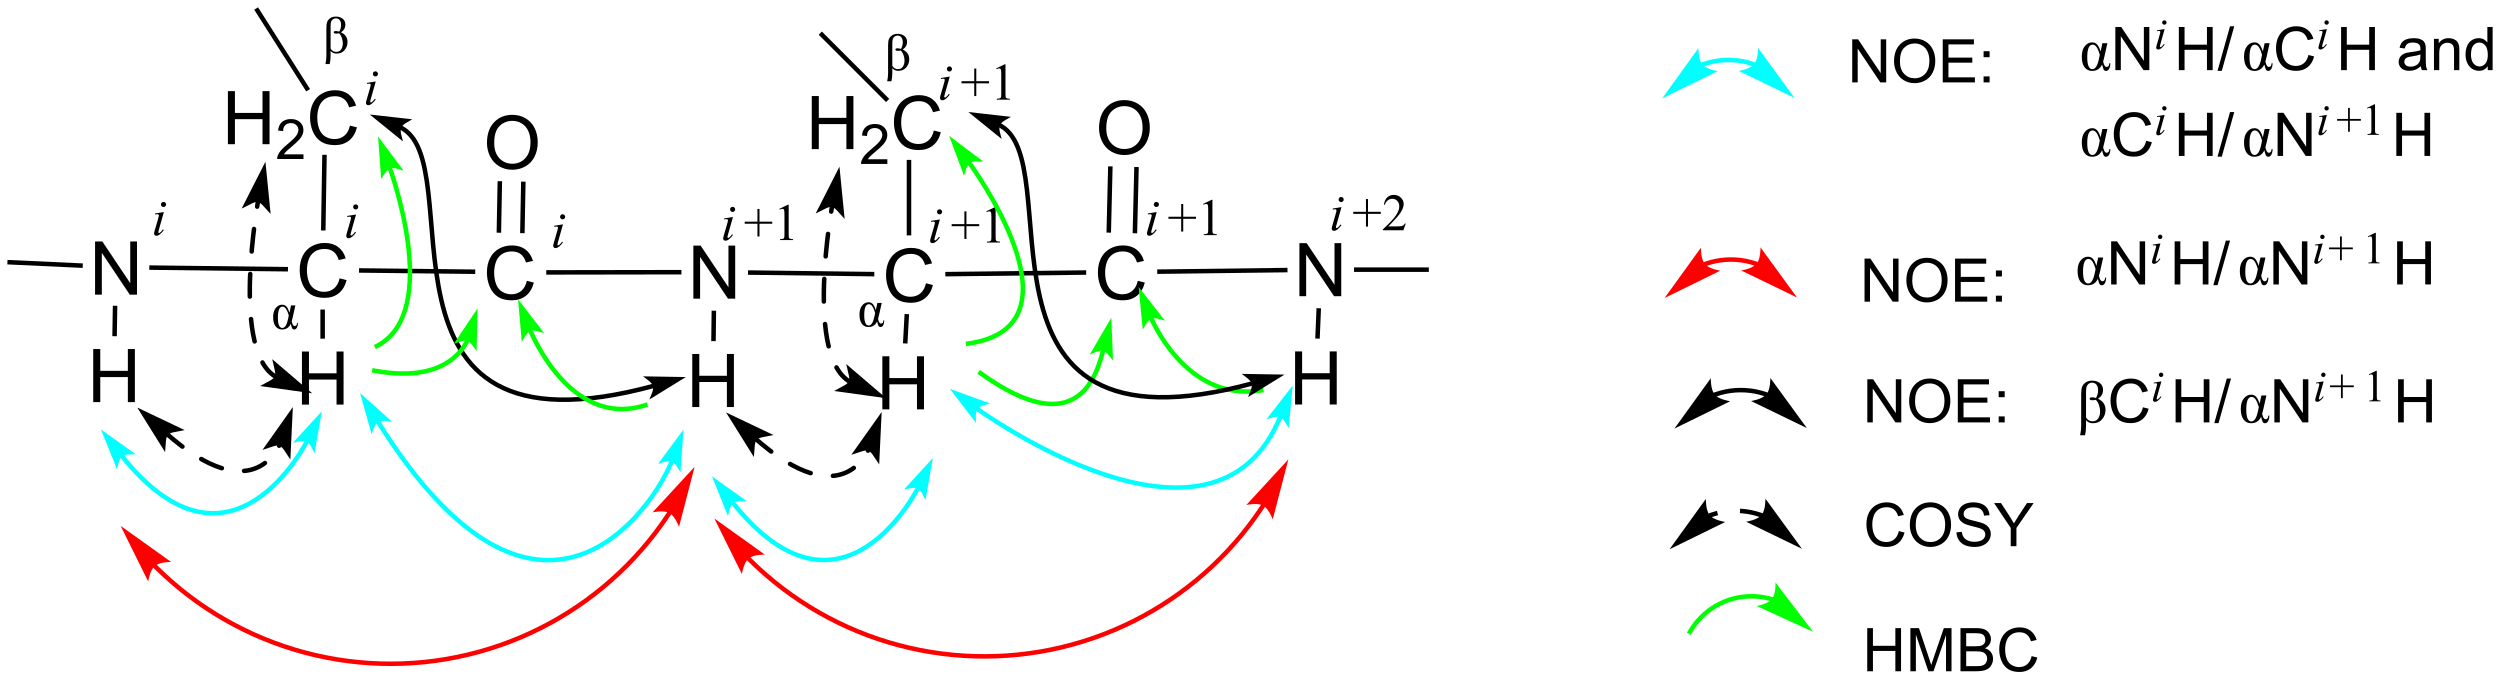 <?xml version="1.0" encoding="UTF-8"?>
<!DOCTYPE svg PUBLIC '-//W3C//DTD SVG 1.0//EN'
          'http://www.w3.org/TR/2001/REC-SVG-20010904/DTD/svg10.dtd'>
<svg stroke-dasharray="none" shape-rendering="auto" xmlns="http://www.w3.org/2000/svg" font-family="'Dialog'" text-rendering="auto" width="90" fill-opacity="1" color-interpolation="auto" color-rendering="auto" preserveAspectRatio="xMidYMid meet" font-size="12px" viewBox="0 0 90 25" fill="black" xmlns:xlink="http://www.w3.org/1999/xlink" stroke="black" image-rendering="auto" stroke-miterlimit="10" stroke-linecap="square" stroke-linejoin="miter" font-style="normal" stroke-width="1" height="25" stroke-dashoffset="0" font-weight="normal" stroke-opacity="1"
><!--Generated by the Batik Graphics2D SVG Generator--><defs id="genericDefs"
  /><g
  ><defs id="defs1"
    ><clipPath clipPathUnits="userSpaceOnUse" id="clipPath1"
      ><path d="M1.065 1.981 L342.661 1.981 L342.661 94.803 L1.065 94.803 L1.065 1.981 Z"
      /></clipPath
      ><clipPath clipPathUnits="userSpaceOnUse" id="clipPath2"
      ><path d="M44.357 63.994 L44.357 154.235 L376.454 154.235 L376.454 63.994 Z"
      /></clipPath
    ></defs
    ><g transform="scale(0.264,0.264) translate(-1.065,-1.981) matrix(1.029,0,0,1.029,-44.56,-63.843)"
    ><path d="M56.938 103.016 L56.938 95.965 L57.896 95.965 L61.6 101.499 L61.6 95.965 L62.494 95.965 L62.494 103.016 L61.536 103.016 L57.832 97.475 L57.832 103.016 L56.938 103.016 Z" stroke="none" clip-path="url(#clipPath2)"
    /></g
    ><g transform="matrix(0.271,0,0,0.271,-12.021,-17.343)"
    ><path d="M55.367 98.988 L55.339 99.587 L45.329 99.121 L45.357 98.522 Z" stroke="none" clip-path="url(#clipPath2)"
    /></g
    ><g transform="matrix(0.271,0,0,0.271,-12.021,-17.343)"
    ><path d="M56.744 117.414 L56.744 110.363 L57.677 110.363 L57.677 113.258 L61.342 113.258 L61.342 110.363 L62.275 110.363 L62.275 117.414 L61.342 117.414 L61.342 114.089 L57.677 114.089 L57.677 117.414 L56.744 117.414 Z" stroke="none" clip-path="url(#clipPath2)"
    /></g
    ><g transform="matrix(0.271,0,0,0.271,-12.021,-17.343)"
    ><path d="M59.345 104.611 L59.945 104.621 L59.879 108.663 L59.279 108.653 Z" stroke="none" clip-path="url(#clipPath2)"
    /></g
    ><g transform="matrix(0.271,0,0,0.271,-12.021,-17.343)"
    ><path d="M89.469 100.971 L90.402 101.205 Q90.11 102.356 89.347 102.962 Q88.584 103.565 87.484 103.565 Q86.343 103.565 85.628 103.1 Q84.916 102.635 84.541 101.757 Q84.169 100.875 84.169 99.865 Q84.169 98.762 84.589 97.944 Q85.012 97.123 85.788 96.697 Q86.564 96.27 87.497 96.27 Q88.555 96.27 89.277 96.809 Q89.998 97.348 90.283 98.326 L89.363 98.541 Q89.12 97.771 88.651 97.422 Q88.186 97.069 87.478 97.069 Q86.667 97.069 86.118 97.46 Q85.573 97.848 85.352 98.505 Q85.131 99.163 85.131 99.859 Q85.131 100.76 85.394 101.43 Q85.657 102.1 86.208 102.433 Q86.763 102.763 87.407 102.763 Q88.19 102.763 88.732 102.311 Q89.277 101.859 89.469 100.971 Z" stroke="none" clip-path="url(#clipPath2)"
    /></g
    ><g transform="matrix(0.271,0,0,0.271,-12.021,-17.343)"
    ><path d="M64.19 99.844 L64.197 99.244 L82.616 99.463 L82.609 100.063 Z" stroke="none" clip-path="url(#clipPath2)"
    /></g
    ><g transform="matrix(0.271,0,0,0.271,-12.021,-17.343)"
    ><path d="M74.632 83.152 L74.632 76.102 L75.565 76.102 L75.565 78.997 L79.23 78.997 L79.23 76.102 L80.163 76.102 L80.163 83.152 L79.23 83.152 L79.23 79.827 L75.565 79.827 L75.565 83.152 L74.632 83.152 Z" stroke="none" clip-path="url(#clipPath2)"
    /></g
    ><g transform="matrix(0.271,0,0,0.271,-12.021,-17.343)"
    ><path d="M84.673 84.497 L84.673 85.122 L81.176 85.122 Q81.169 84.887 81.253 84.67 Q81.385 84.314 81.679 83.968 Q81.974 83.622 82.53 83.167 Q83.391 82.46 83.694 82.047 Q83.997 81.633 83.997 81.265 Q83.997 80.88 83.72 80.616 Q83.446 80.349 83.001 80.349 Q82.532 80.349 82.251 80.63 Q81.97 80.912 81.967 81.409 L81.299 81.342 Q81.368 80.594 81.816 80.204 Q82.263 79.812 83.016 79.812 Q83.778 79.812 84.221 80.236 Q84.665 80.657 84.665 81.279 Q84.665 81.597 84.535 81.905 Q84.406 82.21 84.103 82.549 Q83.802 82.888 83.102 83.48 Q82.518 83.97 82.352 84.146 Q82.186 84.322 82.078 84.497 L84.673 84.497 Z" stroke="none" clip-path="url(#clipPath2)"
    /></g
    ><g transform="matrix(0.271,0,0,0.271,-12.021,-17.343)"
    ><path d="M90.845 80.68 L91.778 80.914 Q91.486 82.065 90.723 82.671 Q89.96 83.274 88.86 83.274 Q87.719 83.274 87.004 82.809 Q86.292 82.344 85.916 81.466 Q85.545 80.584 85.545 79.574 Q85.545 78.471 85.965 77.653 Q86.388 76.832 87.164 76.406 Q87.94 75.98 88.873 75.98 Q89.931 75.98 90.652 76.518 Q91.374 77.057 91.659 78.035 L90.739 78.25 Q90.495 77.48 90.027 77.131 Q89.562 76.778 88.854 76.778 Q88.042 76.778 87.494 77.169 Q86.949 77.557 86.728 78.215 Q86.507 78.872 86.507 79.568 Q86.507 80.469 86.769 81.139 Q87.032 81.809 87.584 82.142 Q88.138 82.472 88.783 82.472 Q89.565 82.472 90.107 82.02 Q90.652 81.568 90.845 80.68 Z" stroke="none" clip-path="url(#clipPath2)"
    /></g
    ><g transform="matrix(0.271,0,0,0.271,-12.021,-17.343)"
    ><path d="M87.602 94.617 L87.002 94.608 L87.164 84.556 L87.764 84.566 Z" stroke="none" clip-path="url(#clipPath2)"
    /></g
    ><g transform="matrix(0.271,0,0,0.271,-12.021,-17.343)"
    ><path d="M85.542 75.82 L85.036 76.142 L78.129 65.288 L78.635 64.966 Z" stroke="none" clip-path="url(#clipPath2)"
    /></g
    ><g transform="matrix(0.271,0,0,0.271,-12.021,-17.343)"
    ><path d="M84.467 117.743 L84.467 110.692 L85.4 110.692 L85.4 113.588 L89.065 113.588 L89.065 110.692 L89.998 110.692 L89.998 117.743 L89.065 117.743 L89.065 114.418 L85.4 114.418 L85.4 117.743 L84.467 117.743 Z" stroke="none" clip-path="url(#clipPath2)"
    /></g
    ><g transform="matrix(0.271,0,0,0.271,-12.021,-17.343)"
    ><path d="M86.918 105.117 L87.518 105.117 L87.518 108.987 L86.918 108.987 Z" stroke="none" clip-path="url(#clipPath2)"
    /></g
    ><g transform="matrix(0.271,0,0,0.271,-12.021,-17.343)"
    ><path d="M114.342 101.298 L115.275 101.532 Q114.983 102.683 114.22 103.289 Q113.457 103.892 112.357 103.892 Q111.216 103.892 110.501 103.427 Q109.789 102.962 109.413 102.084 Q109.042 101.202 109.042 100.192 Q109.042 99.089 109.462 98.272 Q109.885 97.451 110.661 97.024 Q111.437 96.598 112.37 96.598 Q113.428 96.598 114.149 97.136 Q114.871 97.675 115.156 98.653 L114.236 98.868 Q113.992 98.098 113.524 97.749 Q113.059 97.396 112.351 97.396 Q111.539 97.396 110.991 97.787 Q110.446 98.175 110.225 98.833 Q110.004 99.49 110.004 100.186 Q110.004 101.087 110.266 101.757 Q110.529 102.427 111.081 102.76 Q111.635 103.091 112.28 103.091 Q113.062 103.091 113.604 102.638 Q114.149 102.186 114.342 101.298 Z" stroke="none" clip-path="url(#clipPath2)"
    /></g
    ><g transform="matrix(0.271,0,0,0.271,-12.021,-17.343)"
    ><path d="M92.051 100.223 L92.058 99.623 L107.488 99.794 L107.482 100.394 Z" stroke="none" clip-path="url(#clipPath2)"
    /></g
    ><g transform="matrix(0.271,0,0,0.271,-12.021,-17.343)"
    ><path d="M109.048 82.991 Q109.048 81.234 109.991 80.243 Q110.934 79.249 112.425 79.249 Q113.399 79.249 114.182 79.717 Q114.967 80.182 115.378 81.016 Q115.791 81.85 115.791 82.908 Q115.791 83.982 115.358 84.828 Q114.926 85.675 114.13 86.111 Q113.338 86.547 112.418 86.547 Q111.424 86.547 110.639 86.066 Q109.856 85.582 109.452 84.751 Q109.048 83.918 109.048 82.991 ZM110.01 83.004 Q110.01 84.28 110.693 85.014 Q111.379 85.745 112.415 85.745 Q113.467 85.745 114.146 85.005 Q114.829 84.264 114.829 82.904 Q114.829 82.042 114.538 81.401 Q114.246 80.759 113.685 80.407 Q113.127 80.051 112.428 80.051 Q111.437 80.051 110.722 80.734 Q110.01 81.413 110.01 83.004 Z" stroke="none" clip-path="url(#clipPath2)"
    /></g
    ><g transform="matrix(0.271,0,0,0.271,-12.021,-17.343)"
    ><path d="M114.05 94.975 L114.179 88.131 L113.579 88.12 L113.45 94.964 ZM110.928 94.916 L111.057 88.072 L110.457 88.061 L110.328 94.905 Z" stroke="none" clip-path="url(#clipPath2)"
    /></g
    ><g transform="matrix(0.271,0,0,0.271,-12.021,-17.343)"
    ><path d="M136.465 103.67 L136.465 96.62 L137.424 96.62 L141.127 102.154 L141.127 96.62 L142.022 96.62 L142.022 103.67 L141.063 103.67 L137.36 98.13 L137.36 103.67 L136.465 103.67 Z" stroke="none" clip-path="url(#clipPath2)"
    /></g
    ><g transform="matrix(0.271,0,0,0.271,-12.021,-17.343)"
    ><path d="M116.925 100.483 L116.924 99.883 L134.88 99.853 L134.881 100.453 Z" stroke="none" clip-path="url(#clipPath2)"
    /></g
    ><g transform="matrix(0.271,0,0,0.271,-12.021,-17.343)"
    ><path d="M167.36 101.626 L168.293 101.86 Q168.001 103.011 167.238 103.617 Q166.475 104.219 165.375 104.219 Q164.234 104.219 163.519 103.755 Q162.807 103.29 162.432 102.411 Q162.06 101.529 162.06 100.519 Q162.06 99.416 162.48 98.599 Q162.903 97.778 163.679 97.352 Q164.455 96.925 165.388 96.925 Q166.446 96.925 167.167 97.464 Q167.889 98.002 168.174 98.98 L167.254 99.195 Q167.01 98.426 166.542 98.076 Q166.077 97.723 165.369 97.723 Q164.558 97.723 164.009 98.115 Q163.464 98.503 163.243 99.16 Q163.022 99.817 163.022 100.513 Q163.022 101.414 163.285 102.084 Q163.548 102.754 164.099 103.088 Q164.654 103.418 165.298 103.418 Q166.081 103.418 166.623 102.966 Q167.167 102.514 167.36 101.626 Z" stroke="none" clip-path="url(#clipPath2)"
    /></g
    ><g transform="matrix(0.271,0,0,0.271,-12.021,-17.343)"
    ><path d="M143.717 100.502 L143.725 99.902 L160.507 100.114 L160.5 100.714 Z" stroke="none" clip-path="url(#clipPath2)"
    /></g
    ><g transform="matrix(0.271,0,0,0.271,-12.021,-17.343)"
    ><path d="M136.321 118.069 L136.321 111.019 L137.254 111.019 L137.254 113.914 L140.919 113.914 L140.919 111.019 L141.852 111.019 L141.852 118.069 L140.919 118.069 L140.919 114.744 L137.254 114.744 L137.254 118.069 L136.321 118.069 Z" stroke="none" clip-path="url(#clipPath2)"
    /></g
    ><g transform="matrix(0.271,0,0,0.271,-12.021,-17.343)"
    ><path d="M138.89 105.267 L139.49 105.274 L139.439 109.317 L138.839 109.309 Z" stroke="none" clip-path="url(#clipPath2)"
    /></g
    ><g transform="matrix(0.271,0,0,0.271,-12.021,-17.343)"
    ><path d="M195.505 101.298 L196.439 101.532 Q196.147 102.683 195.384 103.289 Q194.62 103.892 193.521 103.892 Q192.379 103.892 191.664 103.427 Q190.952 102.962 190.577 102.084 Q190.205 101.202 190.205 100.192 Q190.205 99.089 190.625 98.272 Q191.049 97.451 191.825 97.024 Q192.6 96.598 193.534 96.598 Q194.592 96.598 195.313 97.136 Q196.035 97.675 196.32 98.653 L195.4 98.868 Q195.156 98.098 194.688 97.749 Q194.223 97.396 193.514 97.396 Q192.703 97.396 192.155 97.787 Q191.61 98.175 191.388 98.833 Q191.167 99.49 191.167 100.186 Q191.167 101.087 191.43 101.757 Q191.693 102.427 192.244 102.76 Q192.799 103.091 193.444 103.091 Q194.226 103.091 194.768 102.638 Q195.313 102.186 195.505 101.298 Z" stroke="none" clip-path="url(#clipPath2)"
    /></g
    ><g transform="matrix(0.271,0,0,0.271,-12.021,-17.343)"
    ><path d="M169.942 100.716 L169.935 100.117 L188.644 99.899 L188.651 100.499 Z" stroke="none" clip-path="url(#clipPath2)"
    /></g
    ><g transform="matrix(0.271,0,0,0.271,-12.021,-17.343)"
    ><path d="M152.196 83.807 L152.196 76.756 L153.129 76.756 L153.129 79.651 L156.794 79.651 L156.794 76.756 L157.727 76.756 L157.727 83.807 L156.794 83.807 L156.794 80.482 L153.129 80.482 L153.129 83.807 L152.196 83.807 Z" stroke="none" clip-path="url(#clipPath2)"
    /></g
    ><g transform="matrix(0.271,0,0,0.271,-12.021,-17.343)"
    ><path d="M162.236 85.152 L162.236 85.777 L158.74 85.777 Q158.732 85.541 158.817 85.325 Q158.949 84.969 159.242 84.623 Q159.538 84.276 160.094 83.822 Q160.954 83.115 161.258 82.701 Q161.561 82.287 161.561 81.919 Q161.561 81.535 161.284 81.27 Q161.01 81.003 160.565 81.003 Q160.096 81.003 159.815 81.285 Q159.533 81.566 159.531 82.064 L158.862 81.996 Q158.932 81.249 159.379 80.859 Q159.827 80.467 160.579 80.467 Q161.342 80.467 161.784 80.89 Q162.229 81.311 162.229 81.934 Q162.229 82.251 162.099 82.559 Q161.969 82.865 161.666 83.204 Q161.366 83.543 160.666 84.134 Q160.082 84.625 159.916 84.8 Q159.75 84.976 159.642 85.152 L162.236 85.152 Z" stroke="none" clip-path="url(#clipPath2)"
    /></g
    ><g transform="matrix(0.271,0,0,0.271,-12.021,-17.343)"
    ><path d="M168.408 81.335 L169.341 81.569 Q169.05 82.72 168.287 83.326 Q167.524 83.929 166.424 83.929 Q165.282 83.929 164.567 83.464 Q163.855 82.999 163.48 82.12 Q163.108 81.239 163.108 80.228 Q163.108 79.126 163.528 78.308 Q163.952 77.487 164.727 77.061 Q165.503 76.634 166.436 76.634 Q167.495 76.634 168.216 77.173 Q168.938 77.712 169.223 78.689 L168.303 78.904 Q168.059 78.135 167.591 77.785 Q167.126 77.433 166.417 77.433 Q165.606 77.433 165.058 77.824 Q164.513 78.212 164.291 78.869 Q164.07 79.526 164.07 80.222 Q164.07 81.123 164.333 81.793 Q164.596 82.463 165.148 82.797 Q165.702 83.127 166.347 83.127 Q167.129 83.127 167.671 82.675 Q168.216 82.223 168.408 81.335 Z" stroke="none" clip-path="url(#clipPath2)"
    /></g
    ><g transform="matrix(0.271,0,0,0.271,-12.021,-17.343)"
    ><path d="M165.409 95.265 L164.809 95.265 L164.809 85.236 L165.409 85.236 Z" stroke="none" clip-path="url(#clipPath2)"
    /></g
    ><g transform="matrix(0.271,0,0,0.271,-12.021,-17.343)"
    ><path d="M162.483 77.131 L162.058 77.555 L153.115 68.612 L153.539 68.188 Z" stroke="none" clip-path="url(#clipPath2)"
    /></g
    ><g transform="matrix(0.271,0,0,0.271,-12.021,-17.343)"
    ><path d="M161.57 118.376 L161.57 111.325 L162.503 111.325 L162.503 114.221 L166.168 114.221 L166.168 111.325 L167.101 111.325 L167.101 118.376 L166.168 118.376 L166.168 115.051 L162.503 115.051 L162.503 118.376 L161.57 118.376 Z" stroke="none" clip-path="url(#clipPath2)"
    /></g
    ><g transform="matrix(0.271,0,0,0.271,-12.021,-17.343)"
    ><path d="M164.522 105.703 L165.121 105.736 L164.907 109.636 L164.308 109.603 Z" stroke="none" clip-path="url(#clipPath2)"
    /></g
    ><g transform="matrix(0.271,0,0,0.271,-12.021,-17.343)"
    ><path d="M190.357 81.035 Q190.357 79.278 191.299 78.287 Q192.242 77.293 193.733 77.293 Q194.708 77.293 195.49 77.761 Q196.275 78.226 196.686 79.06 Q197.1 79.894 197.1 80.952 Q197.1 82.026 196.667 82.872 Q196.234 83.719 195.439 84.155 Q194.647 84.591 193.726 84.591 Q192.732 84.591 191.947 84.11 Q191.165 83.626 190.761 82.795 Q190.357 81.962 190.357 81.035 ZM191.319 81.048 Q191.319 82.324 192.001 83.058 Q192.688 83.789 193.723 83.789 Q194.775 83.789 195.455 83.049 Q196.138 82.308 196.138 80.948 Q196.138 80.086 195.846 79.445 Q195.554 78.803 194.993 78.451 Q194.435 78.095 193.736 78.095 Q192.745 78.095 192.03 78.778 Q191.319 79.457 191.319 81.048 Z" stroke="none" clip-path="url(#clipPath2)"
    /></g
    ><g transform="matrix(0.271,0,0,0.271,-12.021,-17.343)"
    ><path d="M195.419 94.991 L195.634 86.19 L195.034 86.175 L194.819 94.976 ZM191.945 94.906 L192.16 86.105 L191.56 86.09 L191.345 94.891 Z" stroke="none" clip-path="url(#clipPath2)"
    /></g
    ><g transform="matrix(0.271,0,0,0.271,-12.021,-17.343)"
    ><path d="M216.974 103.343 L216.974 96.292 L217.933 96.292 L221.636 101.827 L221.636 96.292 L222.531 96.292 L222.531 103.343 L221.572 103.343 L217.869 97.803 L217.869 103.343 L216.974 103.343 Z" stroke="none" clip-path="url(#clipPath2)"
    /></g
    ><g transform="matrix(0.271,0,0,0.271,-12.021,-17.343)"
    ><path d="M198.088 100.386 L198.08 99.786 L215.386 99.572 L215.393 100.172 Z" stroke="none" clip-path="url(#clipPath2)"
    /></g
    ><g transform="matrix(0.271,0,0,0.271,-12.021,-17.343)"
    ><path d="M224.23 100.118 L224.23 99.518 L234.164 99.518 L234.164 100.118 Z" stroke="none" clip-path="url(#clipPath2)"
    /></g
    ><g transform="matrix(0.271,0,0,0.271,-12.021,-17.343)"
    ><path d="M216.4 117.73 L216.4 110.679 L217.333 110.679 L217.333 113.575 L220.998 113.575 L220.998 110.679 L221.931 110.679 L221.931 117.73 L220.998 117.73 L220.998 114.405 L217.333 114.405 L217.333 117.73 L216.4 117.73 Z" stroke="none" clip-path="url(#clipPath2)"
    /></g
    ><g transform="matrix(0.271,0,0,0.271,-12.021,-17.343)"
    ><path d="M219.246 104.93 L219.845 104.956 L219.674 108.987 L219.074 108.961 Z" stroke="none" clip-path="url(#clipPath2)"
    /></g
    ><g transform="matrix(0.271,0,0,0.271,-12.021,-17.343)"
    ><path d="M66.081 90.818 Q66.224 90.818 66.321 90.917 Q66.421 91.015 66.421 91.157 Q66.421 91.295 66.321 91.397 Q66.221 91.497 66.081 91.497 Q65.943 91.497 65.841 91.397 Q65.742 91.295 65.742 91.157 Q65.742 91.015 65.839 90.917 Q65.939 90.818 66.081 90.818 ZM66.126 92.164 L65.454 94.544 Q65.387 94.784 65.387 94.831 Q65.387 94.886 65.418 94.92 Q65.45 94.954 65.495 94.954 Q65.545 94.954 65.617 94.899 Q65.81 94.748 66.007 94.465 L66.126 94.544 Q65.896 94.897 65.583 95.137 Q65.353 95.318 65.142 95.318 Q65.002 95.318 64.914 95.234 Q64.826 95.15 64.826 95.026 Q64.826 94.899 64.912 94.607 L65.353 93.087 Q65.461 92.714 65.461 92.619 Q65.461 92.544 65.407 92.497 Q65.355 92.449 65.264 92.449 Q65.19 92.449 64.954 92.487 L64.954 92.354 L66.126 92.164 Z" stroke="none" clip-path="url(#clipPath2)"
    /></g
    ><g transform="matrix(0.271,0,0,0.271,-12.021,-17.343)"
    ><path d="M91.608 91.145 Q91.751 91.145 91.848 91.245 Q91.948 91.342 91.948 91.484 Q91.948 91.623 91.848 91.724 Q91.749 91.824 91.608 91.824 Q91.47 91.824 91.369 91.724 Q91.269 91.623 91.269 91.484 Q91.269 91.342 91.366 91.245 Q91.466 91.145 91.608 91.145 ZM91.654 92.491 L90.982 94.871 Q90.914 95.111 90.914 95.159 Q90.914 95.213 90.946 95.247 Q90.977 95.281 91.022 95.281 Q91.072 95.281 91.145 95.227 Q91.337 95.075 91.534 94.792 L91.654 94.871 Q91.423 95.224 91.111 95.464 Q90.88 95.645 90.67 95.645 Q90.529 95.645 90.441 95.561 Q90.353 95.478 90.353 95.353 Q90.353 95.227 90.439 94.935 L90.88 93.414 Q90.989 93.041 90.989 92.946 Q90.989 92.871 90.934 92.824 Q90.882 92.776 90.792 92.776 Q90.717 92.776 90.482 92.815 L90.482 92.681 L91.654 92.491 Z" stroke="none" clip-path="url(#clipPath2)"
    /></g
    ><g transform="matrix(0.271,0,0,0.271,-12.021,-17.343)"
    ><path d="M119.099 92.454 Q119.242 92.454 119.339 92.554 Q119.439 92.651 119.439 92.794 Q119.439 92.932 119.339 93.034 Q119.24 93.133 119.099 93.133 Q118.961 93.133 118.859 93.034 Q118.76 92.932 118.76 92.794 Q118.76 92.651 118.857 92.554 Q118.957 92.454 119.099 92.454 ZM119.145 93.8 L118.473 96.18 Q118.405 96.42 118.405 96.468 Q118.405 96.522 118.436 96.556 Q118.468 96.59 118.513 96.59 Q118.563 96.59 118.636 96.536 Q118.828 96.384 119.025 96.101 L119.145 96.18 Q118.914 96.533 118.602 96.773 Q118.371 96.954 118.16 96.954 Q118.02 96.954 117.932 96.87 Q117.844 96.787 117.844 96.662 Q117.844 96.536 117.93 96.244 L118.371 94.723 Q118.48 94.35 118.48 94.255 Q118.48 94.18 118.425 94.133 Q118.373 94.085 118.283 94.085 Q118.208 94.085 117.973 94.124 L117.973 93.99 L119.145 93.8 Z" stroke="none" clip-path="url(#clipPath2)"
    /></g
    ><g transform="matrix(0.271,0,0,0.271,-12.021,-17.343)"
    ><path d="M141.681 91.472 Q141.824 91.472 141.921 91.572 Q142.02 91.669 142.02 91.812 Q142.02 91.95 141.921 92.052 Q141.821 92.151 141.681 92.151 Q141.543 92.151 141.441 92.052 Q141.342 91.95 141.342 91.812 Q141.342 91.669 141.439 91.572 Q141.539 91.472 141.681 91.472 ZM141.726 92.819 L141.054 95.199 Q140.987 95.438 140.987 95.486 Q140.987 95.54 141.018 95.574 Q141.05 95.608 141.095 95.608 Q141.145 95.608 141.217 95.554 Q141.41 95.402 141.607 95.119 L141.726 95.199 Q141.496 95.552 141.183 95.791 Q140.953 95.972 140.742 95.972 Q140.602 95.972 140.514 95.889 Q140.425 95.805 140.425 95.68 Q140.425 95.554 140.512 95.262 L140.953 93.742 Q141.061 93.368 141.061 93.273 Q141.061 93.199 141.007 93.151 Q140.955 93.104 140.864 93.104 Q140.79 93.104 140.554 93.142 L140.554 93.009 L141.726 92.819 Z" stroke="none" clip-path="url(#clipPath2)"
    /></g
    ><g transform="matrix(0.271,0,0,0.271,-12.021,-17.343)"
    ><path d="M144.977 95.411 L144.977 93.719 L143.287 93.719 L143.287 93.441 L144.977 93.441 L144.977 91.753 L145.249 91.753 L145.249 93.441 L146.945 93.441 L146.945 93.719 L145.249 93.719 L145.249 95.411 L144.977 95.411 ZM147.894 91.739 L149.014 91.194 L149.127 91.194 L149.127 95.079 Q149.127 95.466 149.159 95.561 Q149.191 95.656 149.293 95.708 Q149.394 95.757 149.707 95.764 L149.707 95.891 L147.976 95.891 L147.976 95.764 Q148.302 95.757 148.397 95.71 Q148.492 95.66 148.528 95.576 Q148.566 95.493 148.566 95.079 L148.566 92.595 Q148.566 92.092 148.532 91.95 Q148.51 91.841 148.446 91.791 Q148.383 91.739 148.295 91.739 Q148.17 91.739 147.946 91.846 L147.894 91.739 Z" stroke="none" clip-path="url(#clipPath2)"
    /></g
    ><g transform="matrix(0.271,0,0,0.271,-12.021,-17.343)"
    ><path d="M169.172 91.8 Q169.315 91.8 169.412 91.899 Q169.511 91.996 169.511 92.139 Q169.511 92.277 169.412 92.379 Q169.312 92.478 169.172 92.478 Q169.034 92.478 168.932 92.379 Q168.833 92.277 168.833 92.139 Q168.833 91.996 168.93 91.899 Q169.03 91.8 169.172 91.8 ZM169.217 93.146 L168.545 95.526 Q168.477 95.766 168.477 95.813 Q168.477 95.867 168.509 95.901 Q168.541 95.935 168.586 95.935 Q168.636 95.935 168.708 95.881 Q168.901 95.729 169.097 95.447 L169.217 95.526 Q168.987 95.879 168.674 96.119 Q168.444 96.299 168.233 96.299 Q168.093 96.299 168.005 96.216 Q167.916 96.132 167.916 96.008 Q167.916 95.881 168.002 95.589 L168.444 94.069 Q168.552 93.696 168.552 93.6 Q168.552 93.526 168.498 93.478 Q168.446 93.431 168.355 93.431 Q168.281 93.431 168.045 93.469 L168.045 93.336 L169.217 93.146 Z" stroke="none" clip-path="url(#clipPath2)"
    /></g
    ><g transform="matrix(0.271,0,0,0.271,-12.021,-17.343)"
    ><path d="M172.468 95.739 L172.468 94.046 L170.778 94.046 L170.778 93.768 L172.468 93.768 L172.468 92.08 L172.74 92.08 L172.74 93.768 L174.436 93.768 L174.436 94.046 L172.74 94.046 L172.74 95.739 L172.468 95.739 ZM175.385 92.067 L176.505 91.521 L176.618 91.521 L176.618 95.406 Q176.618 95.793 176.65 95.888 Q176.682 95.983 176.784 96.035 Q176.885 96.085 177.198 96.091 L177.198 96.218 L175.467 96.218 L175.467 96.091 Q175.793 96.085 175.888 96.037 Q175.983 95.987 176.019 95.904 Q176.057 95.82 176.057 95.406 L176.057 92.922 Q176.057 92.42 176.023 92.277 Q176.001 92.168 175.937 92.119 Q175.874 92.067 175.786 92.067 Q175.661 92.067 175.437 92.173 L175.385 92.067 Z" stroke="none" clip-path="url(#clipPath2)"
    /></g
    ><g transform="matrix(0.271,0,0,0.271,-12.021,-17.343)"
    ><path d="M197.972 90.818 Q198.115 90.818 198.212 90.917 Q198.311 91.015 198.311 91.157 Q198.311 91.295 198.212 91.397 Q198.112 91.497 197.972 91.497 Q197.834 91.497 197.732 91.397 Q197.633 91.295 197.633 91.157 Q197.633 91.015 197.73 90.917 Q197.829 90.818 197.972 90.818 ZM198.017 92.164 L197.345 94.544 Q197.278 94.784 197.278 94.831 Q197.278 94.886 197.309 94.92 Q197.341 94.954 197.386 94.954 Q197.436 94.954 197.508 94.899 Q197.701 94.748 197.897 94.465 L198.017 94.544 Q197.786 94.897 197.474 95.137 Q197.244 95.318 197.033 95.318 Q196.893 95.318 196.805 95.234 Q196.716 95.15 196.716 95.026 Q196.716 94.899 196.802 94.607 L197.244 93.087 Q197.352 92.714 197.352 92.619 Q197.352 92.544 197.298 92.497 Q197.246 92.449 197.155 92.449 Q197.081 92.449 196.845 92.487 L196.845 92.354 L198.017 92.164 Z" stroke="none" clip-path="url(#clipPath2)"
    /></g
    ><g transform="matrix(0.271,0,0,0.271,-12.021,-17.343)"
    ><path d="M201.268 94.757 L201.268 93.064 L199.578 93.064 L199.578 92.786 L201.268 92.786 L201.268 91.098 L201.54 91.098 L201.54 92.786 L203.236 92.786 L203.236 93.064 L201.54 93.064 L201.54 94.757 L201.268 94.757 ZM204.185 91.085 L205.305 90.54 L205.418 90.54 L205.418 94.424 Q205.418 94.811 205.45 94.906 Q205.482 95.001 205.583 95.053 Q205.685 95.103 205.998 95.11 L205.998 95.236 L204.267 95.236 L204.267 95.11 Q204.593 95.103 204.688 95.055 Q204.783 95.005 204.819 94.922 Q204.857 94.838 204.857 94.424 L204.857 91.94 Q204.857 91.438 204.823 91.295 Q204.801 91.187 204.737 91.137 Q204.674 91.085 204.586 91.085 Q204.461 91.085 204.237 91.191 L204.185 91.085 Z" stroke="none" clip-path="url(#clipPath2)"
    /></g
    ><g transform="matrix(0.271,0,0,0.271,-12.021,-17.343)"
    ><path d="M222.517 90.163 Q222.66 90.163 222.757 90.263 Q222.857 90.36 222.857 90.503 Q222.857 90.641 222.757 90.743 Q222.658 90.842 222.517 90.842 Q222.379 90.842 222.278 90.743 Q222.178 90.641 222.178 90.503 Q222.178 90.36 222.275 90.263 Q222.375 90.163 222.517 90.163 ZM222.563 91.51 L221.891 93.889 Q221.823 94.129 221.823 94.177 Q221.823 94.231 221.855 94.265 Q221.886 94.299 221.931 94.299 Q221.981 94.299 222.054 94.245 Q222.246 94.093 222.443 93.81 L222.563 93.889 Q222.332 94.242 222.02 94.482 Q221.789 94.663 221.579 94.663 Q221.438 94.663 221.35 94.579 Q221.262 94.496 221.262 94.371 Q221.262 94.245 221.348 93.953 L221.789 92.433 Q221.898 92.059 221.898 91.964 Q221.898 91.89 221.843 91.842 Q221.791 91.795 221.701 91.795 Q221.626 91.795 221.391 91.833 L221.391 91.7 L222.563 91.51 Z" stroke="none" clip-path="url(#clipPath2)"
    /></g
    ><g transform="matrix(0.271,0,0,0.271,-12.021,-17.343)"
    ><path d="M225.814 94.102 L225.814 92.41 L224.124 92.41 L224.124 92.132 L225.814 92.132 L225.814 90.444 L226.085 90.444 L226.085 92.132 L227.782 92.132 L227.782 92.41 L226.085 92.41 L226.085 94.102 L225.814 94.102 ZM231.104 93.695 L230.78 94.582 L228.066 94.582 L228.066 94.455 Q229.265 93.362 229.753 92.67 Q230.242 91.978 230.242 91.405 Q230.242 90.966 229.973 90.686 Q229.706 90.403 229.333 90.403 Q228.993 90.403 228.722 90.602 Q228.452 90.801 228.324 91.184 L228.199 91.184 Q228.283 90.557 228.633 90.222 Q228.987 89.885 229.511 89.885 Q230.072 89.885 230.446 90.245 Q230.821 90.605 230.821 91.093 Q230.821 91.442 230.658 91.792 Q230.407 92.342 229.844 92.955 Q229 93.878 228.79 94.068 L229.991 94.068 Q230.357 94.068 230.505 94.041 Q230.652 94.014 230.769 93.933 Q230.889 93.849 230.977 93.695 L231.104 93.695 Z" stroke="none" clip-path="url(#clipPath2)"
    /></g
    ><g transform="matrix(0.271,0,0,0.271,-12.021,-17.343)"
    ><path d="M63.922 119.322 L65.908 122.503 C65.908 122.503 65.966 121.762 66.273 121.418 C66.579 121.075 67.309 120.932 67.309 120.932 Z" stroke="none" clip-path="url(#clipPath2)"
    /></g
    ><g transform="matrix(0.271,0,0,0.271,-12.021,-17.343)"
    ><path fill="none" d="M63.922 119.322 L65.908 122.503 C65.908 122.503 65.966 121.762 66.273 121.418 C66.579 121.075 67.309 120.932 67.309 120.932 Z" clip-path="url(#clipPath2)"
    /></g
    ><g transform="matrix(0.271,0,0,0.271,-12.021,-17.343)"
    ><path d="M82.681 119.749 L80.513 122.809 C80.513 122.809 81.219 122.577 81.654 122.727 C82.09 122.877 82.503 123.496 82.503 123.496 Z" stroke="none" clip-path="url(#clipPath2)"
    /></g
    ><g transform="matrix(0.271,0,0,0.271,-12.021,-17.343)"
    ><path fill="none" d="M82.681 119.749 L80.513 122.809 C80.513 122.809 81.219 122.577 81.654 122.727 C82.09 122.877 82.503 123.496 82.503 123.496 Z" clip-path="url(#clipPath2)"
    /></g
    ><g stroke-miterlimit="3" stroke-dasharray="3" stroke-width="0.6" transform="matrix(0.271,0,0,0.271,-12.021,-17.343)" stroke-linecap="round" stroke-linejoin="round"
    ><path fill="none" d="M66.273 121.418 C78.382 132.218 81.654 122.727 81.654 122.727" clip-path="url(#clipPath2)"
    /></g
    ><g transform="matrix(0.271,0,0,0.271,-12.021,-17.343)"
    ><path d="M84.2 115.511 L81.349 113.074 C81.349 113.074 81.516 113.798 81.327 114.218 C81.138 114.638 80.485 114.993 80.485 114.993 Z" stroke="none" clip-path="url(#clipPath2)"
    /></g
    ><g transform="matrix(0.271,0,0,0.271,-12.021,-17.343)"
    ><path fill="none" d="M84.2 115.511 L81.349 113.074 C81.349 113.074 81.516 113.798 81.327 114.218 C81.138 114.638 80.485 114.993 80.485 114.993 Z" clip-path="url(#clipPath2)"
    /></g
    ><g transform="matrix(0.271,0,0,0.271,-12.021,-17.343)"
    ><path d="M79.29 87.231 L77.592 90.576 C77.592 90.576 78.257 90.242 78.709 90.327 C79.162 90.412 79.661 90.963 79.661 90.963 Z" stroke="none" clip-path="url(#clipPath2)"
    /></g
    ><g transform="matrix(0.271,0,0,0.271,-12.021,-17.343)"
    ><path fill="none" d="M79.29 87.231 L77.592 90.576 C77.592 90.576 78.257 90.242 78.709 90.327 C79.162 90.412 79.661 90.963 79.661 90.963 Z" clip-path="url(#clipPath2)"
    /></g
    ><g stroke-miterlimit="3" stroke-dasharray="3" stroke-width="0.6" transform="matrix(0.271,0,0,0.271,-12.021,-17.343)" stroke-linecap="round" stroke-linejoin="round"
    ><path fill="none" d="M81.327 114.218 C74.782 111.273 78.709 90.327 78.709 90.327" clip-path="url(#clipPath2)"
    /></g
    ><g fill="aqua" transform="matrix(0.271,0,0,0.271,-12.021,-17.343)" stroke="aqua"
    ><path d="M58.43 121.891 L59.834 125.369 C59.834 125.369 60.02 124.649 60.382 124.364 C60.743 124.078 61.487 124.065 61.487 124.065 Z" stroke="none" clip-path="url(#clipPath2)"
    /></g
    ><g fill="aqua" stroke-width="0.6" transform="matrix(0.271,0,0,0.271,-12.021,-17.343)" stroke="aqua"
    ><path fill="none" d="M58.43 121.891 L59.834 125.369 C59.834 125.369 60.02 124.649 60.382 124.364 C60.743 124.078 61.487 124.065 61.487 124.065 Z" clip-path="url(#clipPath2)"
    /></g
    ><g fill="aqua" transform="matrix(0.271,0,0,0.271,-12.021,-17.343)" stroke="aqua"
    ><path d="M86.645 119.574 L84.112 122.339 C84.112 122.339 84.841 122.197 85.254 122.4 C85.668 122.603 86 123.268 86 123.268 Z" stroke="none" clip-path="url(#clipPath2)"
    /></g
    ><g fill="aqua" stroke-width="0.6" transform="matrix(0.271,0,0,0.271,-12.021,-17.343)" stroke="aqua"
    ><path fill="none" d="M86.645 119.574 L84.112 122.339 C84.112 122.339 84.841 122.197 85.254 122.4 C85.668 122.603 86 123.268 86 123.268 Z" clip-path="url(#clipPath2)"
    /></g
    ><g fill="aqua" stroke-width="0.6" transform="matrix(0.271,0,0,0.271,-12.021,-17.343)" stroke="aqua"
    ><path fill="none" d="M60.382 124.364 C75.109 143.018 85.254 122.4 85.254 122.4 C85.254 122.4 85.254 122.4 85.254 122.4" clip-path="url(#clipPath2)"
    /></g
    ><g fill="aqua" transform="matrix(0.271,0,0,0.271,-12.021,-17.343)" stroke="aqua"
    ><path d="M92.753 117.108 L93.763 120.72 C93.763 120.72 94.027 120.025 94.418 119.782 C94.809 119.538 95.549 119.608 95.549 119.608 Z" stroke="none" clip-path="url(#clipPath2)"
    /></g
    ><g fill="aqua" stroke-width="0.6" transform="matrix(0.271,0,0,0.271,-12.021,-17.343)" stroke="aqua"
    ><path fill="none" d="M92.753 117.108 L93.763 120.72 C93.763 120.72 94.027 120.025 94.418 119.782 C94.809 119.538 95.549 119.608 95.549 119.608 Z" clip-path="url(#clipPath2)"
    /></g
    ><g fill="aqua" transform="matrix(0.271,0,0,0.271,-12.021,-17.343)" stroke="aqua"
    ><path d="M134.78 122.062 L132.548 125.076 C132.548 125.076 133.259 124.859 133.691 125.018 C134.123 125.177 134.523 125.804 134.523 125.804 Z" stroke="none" clip-path="url(#clipPath2)"
    /></g
    ><g fill="aqua" stroke-width="0.6" transform="matrix(0.271,0,0,0.271,-12.021,-17.343)" stroke="aqua"
    ><path fill="none" d="M134.78 122.062 L132.548 125.076 C132.548 125.076 133.259 124.859 133.691 125.018 C134.123 125.177 134.523 125.804 134.523 125.804 Z" clip-path="url(#clipPath2)"
    /></g
    ><g fill="aqua" stroke-width="0.6" transform="matrix(0.271,0,0,0.271,-12.021,-17.343)" stroke="aqua"
    ><path fill="none" d="M94.418 119.782 C116.018 154.473 131.4 131.236 133.691 125.018" clip-path="url(#clipPath2)"
    /></g
    ><g fill="red" transform="matrix(0.271,0,0,0.271,-12.021,-17.343)" stroke="red"
    ><path d="M133.031 131.976 L133.03 131.978 L133.024 131.988 C133.016 132 133.007 132.013 132.999 132.025 C132.982 132.05 132.966 132.076 132.949 132.101 C132.916 132.151 132.883 132.201 132.85 132.251 C132.583 132.652 132.31 133.049 132.031 133.44 C131.474 134.221 130.892 134.984 130.287 135.724 C127.868 138.685 125.08 141.307 122.006 143.531 C115.857 147.979 108.558 150.837 100.746 151.642 C92.933 152.446 85.205 151.136 78.279 148.035 C74.816 146.485 71.552 144.486 68.58 142.08 C67.837 141.478 67.112 140.851 66.407 140.199 C66.054 139.874 65.706 139.541 65.364 139.203 C65.321 139.161 65.278 139.118 65.235 139.076 C65.214 139.055 65.192 139.033 65.171 139.012 C65.161 139.001 65.15 138.991 65.139 138.98 L65.135 138.976 L65.134 138.975 L65.132 138.973 L65.132 138.972 L64.92 138.76 L64.495 139.185 L64.707 139.397 L64.708 139.397 L64.709 139.398 L64.71 139.399 L64.715 139.405 C64.726 139.415 64.737 139.426 64.747 139.436 C64.769 139.458 64.79 139.48 64.812 139.501 C64.856 139.544 64.899 139.587 64.942 139.63 C65.29 139.973 65.642 140.31 66 140.64 C66.715 141.301 67.449 141.936 68.202 142.546 C71.216 144.985 74.523 147.011 78.034 148.583 C85.056 151.727 92.891 153.054 100.807 152.238 C108.724 151.423 116.124 148.527 122.358 144.018 C125.474 141.763 128.299 139.106 130.751 136.104 C131.365 135.353 131.954 134.581 132.52 133.788 C132.803 133.392 133.078 132.991 133.349 132.584 C133.383 132.533 133.417 132.482 133.45 132.431 C133.467 132.406 133.483 132.381 133.5 132.355 C133.509 132.342 133.517 132.33 133.525 132.316 L133.532 132.307 L133.533 132.305 L133.698 132.054 L133.196 131.725 L133.031 131.976 ZM136.636 126 L131.046 132.062 C131.046 132.062 132.513 131.724 133.281 132.143 C134.049 132.563 134.556 133.98 134.556 133.98 ZM60.382 133.855 L64.045 141.243 C64.045 141.243 64.253 139.752 64.919 139.185 C65.586 138.617 67.091 138.649 67.091 138.649 Z" stroke="none" clip-path="url(#clipPath2)"
    /></g
    ><g transform="matrix(0.271,0,0,0.271,-12.021,-17.343)"
    ><path d="M134.438 114.367 L130.688 114.304 C130.688 114.304 131.278 114.756 131.4 115.2 C131.522 115.644 131.244 116.334 131.244 116.334 Z" stroke="none" clip-path="url(#clipPath2)"
    /></g
    ><g stroke-width="0.6" transform="matrix(0.271,0,0,0.271,-12.021,-17.343)"
    ><path fill="none" d="M134.438 114.367 L130.688 114.304 C130.688 114.304 131.278 114.756 131.4 115.2 C131.522 115.644 131.244 116.334 131.244 116.334 Z" clip-path="url(#clipPath2)"
    /></g
    ><g transform="matrix(0.271,0,0,0.271,-12.021,-17.343)"
    ><path d="M94.459 79.618 L97.372 81.981 C97.372 81.981 97.186 81.261 97.364 80.836 C97.542 80.412 98.186 80.04 98.186 80.04 Z" stroke="none" clip-path="url(#clipPath2)"
    /></g
    ><g stroke-width="0.6" transform="matrix(0.271,0,0,0.271,-12.021,-17.343)"
    ><path fill="none" d="M94.459 79.618 L97.372 81.981 C97.372 81.981 97.186 81.261 97.364 80.836 C97.542 80.412 98.186 80.04 98.186 80.04 Z" clip-path="url(#clipPath2)"
    /></g
    ><g stroke-width="0.6" transform="matrix(0.271,0,0,0.271,-12.021,-17.343)"
    ><path fill="none" d="M131.4 115.2 C90.818 126.327 107.509 85.091 97.364 80.836" clip-path="url(#clipPath2)"
    /></g
    ><g fill="aqua" transform="matrix(0.271,0,0,0.271,-12.021,-17.343)" stroke="aqua"
    ><path d="M215.69 116.2 L213.383 119.157 C213.383 119.157 214.099 118.957 214.527 119.127 C214.955 119.297 215.339 119.934 215.339 119.934 Z" stroke="none" clip-path="url(#clipPath2)"
    /></g
    ><g fill="aqua" stroke-width="0.6" transform="matrix(0.271,0,0,0.271,-12.021,-17.343)" stroke="aqua"
    ><path fill="none" d="M215.69 116.2 L213.383 119.157 C213.383 119.157 214.099 118.957 214.527 119.127 C214.955 119.297 215.339 119.934 215.339 119.934 Z" clip-path="url(#clipPath2)"
    /></g
    ><g fill="aqua" transform="matrix(0.271,0,0,0.271,-12.021,-17.343)" stroke="aqua"
    ><path d="M171.404 116.285 L173.687 119.26 C173.687 119.26 173.673 118.517 173.945 118.145 C174.217 117.774 174.93 117.562 174.93 117.562 Z" stroke="none" clip-path="url(#clipPath2)"
    /></g
    ><g fill="aqua" stroke-width="0.6" transform="matrix(0.271,0,0,0.271,-12.021,-17.343)" stroke="aqua"
    ><path fill="none" d="M171.404 116.285 L173.687 119.26 C173.687 119.26 173.673 118.517 173.945 118.145 C174.217 117.774 174.93 117.562 174.93 117.562 Z" clip-path="url(#clipPath2)"
    /></g
    ><g fill="aqua" stroke-width="0.6" transform="matrix(0.271,0,0,0.271,-12.021,-17.343)" stroke="aqua"
    ><path fill="none" d="M214.527 119.127 C205.691 141.382 173.945 118.145 173.945 118.145" clip-path="url(#clipPath2)"
    /></g
    ><g transform="matrix(0.271,0,0,0.271,-12.021,-17.343)"
    ><path d="M142.14 119.976 L144.126 123.158 C144.126 123.158 144.184 122.416 144.491 122.073 C144.797 121.729 145.527 121.587 145.527 121.587 Z" stroke="none" clip-path="url(#clipPath2)"
    /></g
    ><g transform="matrix(0.271,0,0,0.271,-12.021,-17.343)"
    ><path fill="none" d="M142.14 119.976 L144.126 123.158 C144.126 123.158 144.184 122.416 144.491 122.073 C144.797 121.729 145.527 121.587 145.527 121.587 Z" clip-path="url(#clipPath2)"
    /></g
    ><g transform="matrix(0.271,0,0,0.271,-12.021,-17.343)"
    ><path d="M160.9 120.404 L158.731 123.464 C158.731 123.464 159.437 123.232 159.873 123.382 C160.308 123.532 160.721 124.15 160.721 124.15 Z" stroke="none" clip-path="url(#clipPath2)"
    /></g
    ><g transform="matrix(0.271,0,0,0.271,-12.021,-17.343)"
    ><path fill="none" d="M160.9 120.404 L158.731 123.464 C158.731 123.464 159.437 123.232 159.873 123.382 C160.308 123.532 160.721 124.15 160.721 124.15 Z" clip-path="url(#clipPath2)"
    /></g
    ><g stroke-miterlimit="3" stroke-dasharray="3" stroke-width="0.6" transform="matrix(0.271,0,0,0.271,-12.021,-17.343)" stroke-linecap="round" stroke-linejoin="round"
    ><path fill="none" d="M144.491 122.073 C156.6 132.873 159.873 123.382 159.873 123.382" clip-path="url(#clipPath2)"
    /></g
    ><g fill="aqua" transform="matrix(0.271,0,0,0.271,-12.021,-17.343)" stroke="aqua"
    ><path d="M139.594 128.109 L140.998 131.587 C140.998 131.587 141.184 130.867 141.545 130.582 C141.907 130.296 142.65 130.283 142.65 130.283 Z" stroke="none" clip-path="url(#clipPath2)"
    /></g
    ><g fill="aqua" stroke-width="0.6" transform="matrix(0.271,0,0,0.271,-12.021,-17.343)" stroke="aqua"
    ><path fill="none" d="M139.594 128.109 L140.998 131.587 C140.998 131.587 141.184 130.867 141.545 130.582 C141.907 130.296 142.65 130.283 142.65 130.283 Z" clip-path="url(#clipPath2)"
    /></g
    ><g fill="aqua" transform="matrix(0.271,0,0,0.271,-12.021,-17.343)" stroke="aqua"
    ><path d="M167.809 125.792 L165.275 128.557 C165.275 128.557 166.005 128.415 166.418 128.618 C166.831 128.821 167.164 129.487 167.164 129.487 Z" stroke="none" clip-path="url(#clipPath2)"
    /></g
    ><g fill="aqua" stroke-width="0.6" transform="matrix(0.271,0,0,0.271,-12.021,-17.343)" stroke="aqua"
    ><path fill="none" d="M167.809 125.792 L165.275 128.557 C165.275 128.557 166.005 128.415 166.418 128.618 C166.831 128.821 167.164 129.487 167.164 129.487 Z" clip-path="url(#clipPath2)"
    /></g
    ><g fill="aqua" stroke-width="0.6" transform="matrix(0.271,0,0,0.271,-12.021,-17.343)" stroke="aqua"
    ><path fill="none" d="M141.545 130.582 C156.273 149.236 166.418 128.618 166.418 128.618 C166.418 128.618 166.418 128.618 166.418 128.618" clip-path="url(#clipPath2)"
    /></g
    ><g transform="matrix(0.271,0,0,0.271,-12.021,-17.343)"
    ><path d="M160.454 116.165 L157.603 113.728 C157.603 113.728 157.771 114.453 157.582 114.873 C157.393 115.293 156.739 115.648 156.739 115.648 Z" stroke="none" clip-path="url(#clipPath2)"
    /></g
    ><g transform="matrix(0.271,0,0,0.271,-12.021,-17.343)"
    ><path fill="none" d="M160.454 116.165 L157.603 113.728 C157.603 113.728 157.771 114.453 157.582 114.873 C157.393 115.293 156.739 115.648 156.739 115.648 Z" clip-path="url(#clipPath2)"
    /></g
    ><g transform="matrix(0.271,0,0,0.271,-12.021,-17.343)"
    ><path d="M155.544 87.886 L153.846 91.23 C153.846 91.23 154.511 90.897 154.964 90.982 C155.416 91.067 155.915 91.618 155.915 91.618 Z" stroke="none" clip-path="url(#clipPath2)"
    /></g
    ><g transform="matrix(0.271,0,0,0.271,-12.021,-17.343)"
    ><path fill="none" d="M155.544 87.886 L153.846 91.23 C153.846 91.23 154.511 90.897 154.964 90.982 C155.416 91.067 155.915 91.618 155.915 91.618 Z" clip-path="url(#clipPath2)"
    /></g
    ><g stroke-miterlimit="3" stroke-dasharray="3" stroke-width="0.6" transform="matrix(0.271,0,0,0.271,-12.021,-17.343)" stroke-linecap="round" stroke-linejoin="round"
    ><path fill="none" d="M157.582 114.873 C151.036 111.927 154.964 90.982 154.964 90.982" clip-path="url(#clipPath2)"
    /></g
    ><g fill="red" transform="matrix(0.271,0,0,0.271,-12.021,-17.343)" stroke="red"
    ><path d="M211.904 130.994 L211.903 130.996 L211.896 131.006 C211.888 131.018 211.88 131.031 211.872 131.044 C211.855 131.069 211.838 131.094 211.822 131.119 C211.789 131.169 211.756 131.22 211.722 131.27 C211.456 131.67 211.183 132.067 210.904 132.458 C210.347 133.24 209.764 134.002 209.16 134.742 C206.74 137.703 203.953 140.326 200.879 142.549 C194.73 146.997 187.431 149.855 179.618 150.66 C171.806 151.464 164.077 150.154 157.151 147.053 C153.688 145.503 150.425 143.504 147.453 141.098 C146.71 140.497 145.985 139.869 145.279 139.218 C144.927 138.892 144.579 138.559 144.236 138.221 C144.194 138.179 144.151 138.136 144.108 138.094 C144.087 138.073 144.065 138.052 144.044 138.03 C144.033 138.02 144.023 138.009 144.012 137.998 L144.008 137.994 L144.008 137.994 L144.005 137.991 L144.005 137.991 L143.792 137.779 L143.368 138.203 L143.58 138.415 L143.581 138.415 L143.582 138.416 L143.582 138.417 L143.588 138.423 C143.599 138.433 143.609 138.444 143.62 138.455 C143.642 138.476 143.663 138.498 143.685 138.519 C143.728 138.563 143.771 138.605 143.815 138.648 C144.162 138.991 144.515 139.328 144.872 139.658 C145.587 140.319 146.322 140.955 147.075 141.564 C150.088 144.004 153.395 146.029 156.906 147.601 C163.929 150.745 171.763 152.072 179.68 151.257 C187.597 150.441 194.996 147.545 201.23 143.036 C204.347 140.781 207.172 138.124 209.624 135.122 C210.238 134.371 210.827 133.599 211.392 132.806 C211.675 132.41 211.951 132.009 212.222 131.602 C212.256 131.551 212.289 131.5 212.323 131.449 C212.34 131.424 212.356 131.399 212.373 131.373 C212.382 131.36 212.39 131.348 212.398 131.335 L212.404 131.325 L212.406 131.323 L212.57 131.072 L212.068 130.743 L211.904 130.994 ZM215.509 125.018 L209.919 131.08 C209.919 131.08 211.386 130.742 212.153 131.161 C212.921 131.581 213.429 132.998 213.429 132.998 ZM139.255 132.873 L142.918 140.261 C142.918 140.261 143.126 138.77 143.792 138.203 C144.458 137.636 145.963 137.668 145.963 137.668 Z" stroke="none" clip-path="url(#clipPath2)"
    /></g
    ><g fill="lime" transform="matrix(0.271,0,0,0.271,-12.021,-17.343)" stroke="lime"
    ><path d="M113.564 104.738 L113.892 108.475 C113.892 108.475 114.28 107.84 114.709 107.673 C115.138 107.505 115.853 107.709 115.853 107.709 Z" stroke="none" clip-path="url(#clipPath2)"
    /></g
    ><g fill="lime" stroke-width="0.6" transform="matrix(0.271,0,0,0.271,-12.021,-17.343)" stroke="lime"
    ><path fill="none" d="M113.564 104.738 L113.892 108.475 C113.892 108.475 114.28 107.84 114.709 107.673 C115.138 107.505 115.853 107.709 115.853 107.709 Z" clip-path="url(#clipPath2)"
    /></g
    ><g fill="lime" stroke-width="0.6" transform="matrix(0.271,0,0,0.271,-12.021,-17.343)" stroke="lime"
    ><path fill="none" d="M130.091 117.818 C119.945 121.091 114.709 107.673 114.709 107.673" clip-path="url(#clipPath2)"
    /></g
    ><g fill="lime" transform="matrix(0.271,0,0,0.271,-12.021,-17.343)" stroke="lime"
    ><path d="M196.012 103.112 L196.372 106.845 C196.372 106.845 196.754 106.207 197.182 106.036 C197.609 105.865 198.326 106.063 198.326 106.063 Z" stroke="none" clip-path="url(#clipPath2)"
    /></g
    ><g fill="lime" stroke-width="0.6" transform="matrix(0.271,0,0,0.271,-12.021,-17.343)" stroke="lime"
    ><path fill="none" d="M196.012 103.112 L196.372 106.845 C196.372 106.845 196.754 106.207 197.182 106.036 C197.609 105.865 198.326 106.063 198.326 106.063 Z" clip-path="url(#clipPath2)"
    /></g
    ><g fill="lime" stroke-width="0.6" transform="matrix(0.271,0,0,0.271,-12.021,-17.343)" stroke="lime"
    ><path fill="none" d="M211.909 115.855 C201.764 117.491 197.182 106.036 197.182 106.036" clip-path="url(#clipPath2)"
    /></g
    ><g fill="lime" transform="matrix(0.271,0,0,0.271,-12.021,-17.343)" stroke="lime"
    ><path d="M191.728 107.235 L189.833 110.472 C189.833 110.472 190.517 110.179 190.964 110.291 C191.41 110.403 191.876 110.983 191.876 110.983 Z" stroke="none" clip-path="url(#clipPath2)"
    /></g
    ><g fill="lime" stroke-width="0.6" transform="matrix(0.271,0,0,0.271,-12.021,-17.343)" stroke="lime"
    ><path fill="none" d="M191.728 107.235 L189.833 110.472 C189.833 110.472 190.517 110.179 190.964 110.291 C191.41 110.403 191.876 110.983 191.876 110.983 Z" clip-path="url(#clipPath2)"
    /></g
    ><g fill="lime" stroke-width="0.6" transform="matrix(0.271,0,0,0.271,-12.021,-17.343)" stroke="lime"
    ><path fill="none" d="M174.6 113.564 C187.364 122.727 189.982 114.218 190.964 110.291" clip-path="url(#clipPath2)"
    /></g
    ><g fill="lime" transform="matrix(0.271,0,0,0.271,-12.021,-17.343)" stroke="lime"
    ><path d="M107.476 105.978 L105.388 109.094 C105.388 109.094 106.088 108.843 106.527 108.982 C106.966 109.121 107.395 109.728 107.395 109.728 Z" stroke="none" clip-path="url(#clipPath2)"
    /></g
    ><g fill="lime" stroke-width="0.6" transform="matrix(0.271,0,0,0.271,-12.021,-17.343)" stroke="lime"
    ><path fill="none" d="M107.476 105.978 L105.388 109.094 C105.388 109.094 106.088 108.843 106.527 108.982 C106.966 109.121 107.395 109.728 107.395 109.728 Z" clip-path="url(#clipPath2)"
    /></g
    ><g fill="lime" stroke-width="0.6" transform="matrix(0.271,0,0,0.271,-12.021,-17.343)" stroke="lime"
    ><path fill="none" d="M94.091 113.236 C104.564 115.2 106.527 108.982 106.527 108.982" clip-path="url(#clipPath2)"
    /></g
    ><g fill="lime" transform="matrix(0.271,0,0,0.271,-12.021,-17.343)" stroke="lime"
    ><path d="M171.08 82.894 L172.389 86.408 C172.389 86.408 172.595 85.694 172.964 85.418 C173.333 85.143 174.076 85.149 174.076 85.149 Z" stroke="none" clip-path="url(#clipPath2)"
    /></g
    ><g fill="lime" stroke-width="0.6" transform="matrix(0.271,0,0,0.271,-12.021,-17.343)" stroke="lime"
    ><path fill="none" d="M171.08 82.894 L172.389 86.408 C172.389 86.408 172.595 85.694 172.964 85.418 C173.333 85.143 174.076 85.149 174.076 85.149 Z" clip-path="url(#clipPath2)"
    /></g
    ><g fill="lime" stroke-width="0.6" transform="matrix(0.271,0,0,0.271,-12.021,-17.343)" stroke="lime"
    ><path fill="none" d="M172.964 109.636 C189.327 107.345 172.964 85.418 172.964 85.418" clip-path="url(#clipPath2)"
    /></g
    ><g fill="lime" transform="matrix(0.271,0,0,0.271,-12.021,-17.343)" stroke="lime"
    ><path d="M94.954 83.121 L95.226 86.862 C95.226 86.862 95.623 86.234 96.055 86.073 C96.486 85.912 97.198 86.127 97.198 86.127 Z" stroke="none" clip-path="url(#clipPath2)"
    /></g
    ><g fill="lime" stroke-width="0.6" transform="matrix(0.271,0,0,0.271,-12.021,-17.343)" stroke="lime"
    ><path fill="none" d="M94.954 83.121 L95.226 86.862 C95.226 86.862 95.623 86.234 96.055 86.073 C96.486 85.912 97.198 86.127 97.198 86.127 Z" clip-path="url(#clipPath2)"
    /></g
    ><g fill="lime" stroke-width="0.6" transform="matrix(0.271,0,0,0.271,-12.021,-17.343)" stroke="lime"
    ><path fill="none" d="M94.418 109.964 C103.254 105.382 96.055 86.073 96.055 86.073" clip-path="url(#clipPath2)"
    /></g
    ><g transform="matrix(0.271,0,0,0.271,-12.021,-17.343)"
    ><path d="M213.965 114.04 L210.215 113.977 C210.215 113.977 210.805 114.429 210.927 114.873 C211.049 115.317 210.772 116.007 210.772 116.007 Z" stroke="none" clip-path="url(#clipPath2)"
    /></g
    ><g stroke-width="0.6" transform="matrix(0.271,0,0,0.271,-12.021,-17.343)"
    ><path fill="none" d="M213.965 114.04 L210.215 113.977 C210.215 113.977 210.805 114.429 210.927 114.873 C211.049 115.317 210.772 116.007 210.772 116.007 Z" clip-path="url(#clipPath2)"
    /></g
    ><g transform="matrix(0.271,0,0,0.271,-12.021,-17.343)"
    ><path d="M173.986 79.291 L176.899 81.654 C176.899 81.654 176.713 80.934 176.891 80.509 C177.069 80.084 177.713 79.713 177.713 79.713 Z" stroke="none" clip-path="url(#clipPath2)"
    /></g
    ><g stroke-width="0.6" transform="matrix(0.271,0,0,0.271,-12.021,-17.343)"
    ><path fill="none" d="M173.986 79.291 L176.899 81.654 C176.899 81.654 176.713 80.934 176.891 80.509 C177.069 80.084 177.713 79.713 177.713 79.713 Z" clip-path="url(#clipPath2)"
    /></g
    ><g stroke-width="0.6" transform="matrix(0.271,0,0,0.271,-12.021,-17.343)"
    ><path fill="none" d="M210.927 114.873 C170.345 126 187.036 84.764 176.891 80.509" clip-path="url(#clipPath2)"
    /></g
    ><g fill="aqua" transform="matrix(0.271,0,0,0.271,-12.021,-17.343)" stroke="aqua"
    ><path d="M277.544 72.292 L277.543 72.292 L277.538 72.29 L277.518 72.283 C277.505 72.278 277.491 72.273 277.478 72.268 C277.425 72.249 277.371 72.231 277.317 72.213 C277.103 72.14 276.885 72.074 276.666 72.016 C275.786 71.781 274.869 71.66 273.935 71.663 C273.002 71.667 272.086 71.794 271.208 72.035 C270.989 72.095 270.772 72.162 270.558 72.236 C270.504 72.255 270.451 72.274 270.397 72.293 L270.388 72.297 L270.383 72.298 L270.382 72.299 L270.1 72.401 L270.305 72.965 L270.587 72.863 L270.588 72.862 L270.593 72.86 L270.603 72.857 C270.653 72.839 270.704 72.821 270.754 72.803 C270.956 72.734 271.16 72.67 271.367 72.614 C272.194 72.387 273.057 72.266 273.938 72.263 C274.819 72.26 275.683 72.375 276.511 72.596 C276.718 72.651 276.923 72.713 277.126 72.781 C277.176 72.798 277.227 72.816 277.277 72.834 C277.289 72.838 277.302 72.843 277.314 72.847 L277.334 72.854 L277.338 72.855 L277.339 72.856 L277.621 72.958 L277.826 72.394 L277.544 72.292 ZM282.751 77.011 L277.895 70.347 C277.895 70.347 277.941 71.851 277.38 72.523 C276.819 73.194 275.33 73.416 275.33 73.416 ZM265.158 77.073 L272.563 73.444 C272.563 73.444 271.073 73.229 270.509 72.56 C269.945 71.891 269.984 70.386 269.984 70.386 Z" stroke="none" clip-path="url(#clipPath2)"
    /></g
    ><g transform="matrix(0.271,0,0,0.271,-12.021,-17.343)"
    ><path d="M290.409 74.945 L290.409 69.219 L291.188 69.219 L294.196 73.714 L294.196 69.219 L294.922 69.219 L294.922 74.945 L294.144 74.945 L291.136 70.445 L291.136 74.945 L290.409 74.945 ZM295.965 72.156 Q295.965 70.729 296.731 69.925 Q297.497 69.117 298.708 69.117 Q299.499 69.117 300.135 69.498 Q300.773 69.875 301.106 70.552 Q301.442 71.229 301.442 72.089 Q301.442 72.961 301.09 73.648 Q300.739 74.336 300.093 74.69 Q299.45 75.044 298.702 75.044 Q297.895 75.044 297.257 74.654 Q296.622 74.26 296.293 73.586 Q295.965 72.909 295.965 72.156 ZM296.747 72.167 Q296.747 73.203 297.301 73.8 Q297.859 74.393 298.7 74.393 Q299.554 74.393 300.106 73.792 Q300.661 73.19 300.661 72.086 Q300.661 71.385 300.424 70.865 Q300.187 70.344 299.731 70.057 Q299.278 69.768 298.71 69.768 Q297.906 69.768 297.325 70.323 Q296.747 70.875 296.747 72.167 ZM302.433 74.945 L302.433 69.219 L306.573 69.219 L306.573 69.893 L303.191 69.893 L303.191 71.648 L306.36 71.648 L306.36 72.32 L303.191 72.32 L303.191 74.268 L306.706 74.268 L306.706 74.945 L302.433 74.945 ZM307.86 71.596 L307.86 70.797 L308.659 70.797 L308.659 71.596 L307.86 71.596 ZM307.86 74.945 L307.86 74.143 L308.659 74.143 L308.659 74.945 L307.86 74.945 Z" stroke="none" clip-path="url(#clipPath2)"
    /></g
    ><g transform="matrix(0.271,0,0,0.271,-12.021,-17.343)"
    ><path d="M323.642 69.731 L324.306 69.731 L323.905 71.538 Q323.788 72.054 323.743 72.171 Q323.899 72.89 324.196 72.89 Q324.548 72.89 324.561 72.405 L324.702 72.405 Q324.689 72.859 324.535 73.14 Q324.381 73.418 324.131 73.418 Q323.923 73.418 323.821 73.252 Q323.72 73.082 323.603 72.562 Q323.196 73.418 322.274 73.418 Q321.647 73.418 321.274 72.929 Q320.905 72.437 320.905 71.523 Q320.905 70.624 321.311 70.124 Q321.717 69.624 322.288 69.624 Q322.689 69.624 322.946 69.911 Q323.204 70.195 323.405 70.84 L323.642 69.731 ZM323.298 71.262 Q323.116 70.632 322.889 70.28 Q322.663 69.926 322.345 69.926 Q321.631 69.926 321.631 71.598 Q321.631 73.184 322.314 73.184 Q322.907 73.184 323.194 71.786 L323.298 71.262 Z" stroke="none" clip-path="url(#clipPath2)"
    /></g
    ><g transform="matrix(0.271,0,0,0.271,-12.021,-17.343)"
    ><path d="M325.364 73.309 L325.364 67.582 L326.143 67.582 L329.151 72.077 L329.151 67.582 L329.877 67.582 L329.877 73.309 L329.099 73.309 L326.091 68.809 L326.091 73.309 L325.364 73.309 Z" stroke="none" clip-path="url(#clipPath2)"
    /></g
    ><g transform="matrix(0.271,0,0,0.271,-12.021,-17.343)"
    ><path d="M331.874 66.695 Q331.997 66.695 332.081 66.781 Q332.167 66.865 332.167 66.988 Q332.167 67.107 332.081 67.195 Q331.995 67.281 331.874 67.281 Q331.755 67.281 331.667 67.195 Q331.581 67.107 331.581 66.988 Q331.581 66.865 331.665 66.781 Q331.751 66.695 331.874 66.695 ZM331.913 67.857 L331.333 69.911 Q331.275 70.118 331.275 70.159 Q331.275 70.206 331.302 70.236 Q331.329 70.265 331.368 70.265 Q331.411 70.265 331.474 70.218 Q331.64 70.087 331.81 69.843 L331.913 69.911 Q331.714 70.216 331.445 70.423 Q331.245 70.579 331.064 70.579 Q330.943 70.579 330.866 70.507 Q330.79 70.435 330.79 70.328 Q330.79 70.218 330.864 69.966 L331.245 68.654 Q331.339 68.331 331.339 68.249 Q331.339 68.185 331.292 68.144 Q331.247 68.103 331.169 68.103 Q331.105 68.103 330.902 68.136 L330.902 68.021 L331.913 67.857 Z" stroke="none" clip-path="url(#clipPath2)"
    /></g
    ><g transform="matrix(0.271,0,0,0.271,-12.021,-17.343)"
    ><path d="M333.799 73.309 L333.799 67.582 L334.557 67.582 L334.557 69.934 L337.533 69.934 L337.533 67.582 L338.291 67.582 L338.291 73.309 L337.533 73.309 L337.533 70.609 L334.557 70.609 L334.557 73.309 L333.799 73.309 ZM338.935 73.408 L340.597 67.484 L341.159 67.484 L339.503 73.408 L338.935 73.408 Z" stroke="none" clip-path="url(#clipPath2)"
    /></g
    ><g transform="matrix(0.271,0,0,0.271,-12.021,-17.343)"
    ><path d="M345.195 69.731 L345.859 69.731 L345.458 71.538 Q345.341 72.054 345.297 72.171 Q345.453 72.89 345.75 72.89 Q346.101 72.89 346.114 72.405 L346.255 72.405 Q346.242 72.859 346.088 73.14 Q345.935 73.418 345.685 73.418 Q345.476 73.418 345.375 73.252 Q345.273 73.082 345.156 72.562 Q344.75 73.418 343.828 73.418 Q343.2 73.418 342.828 72.929 Q342.458 72.437 342.458 71.523 Q342.458 70.624 342.864 70.124 Q343.271 69.624 343.841 69.624 Q344.242 69.624 344.5 69.911 Q344.757 70.195 344.958 70.84 L345.195 69.731 ZM344.851 71.262 Q344.669 70.632 344.442 70.28 Q344.216 69.926 343.898 69.926 Q343.185 69.926 343.185 71.598 Q343.185 73.184 343.867 73.184 Q344.461 73.184 344.747 71.786 L344.851 71.262 Z" stroke="none" clip-path="url(#clipPath2)"
    /></g
    ><g transform="matrix(0.271,0,0,0.271,-12.021,-17.343)"
    ><path d="M351.011 71.301 L351.769 71.491 Q351.532 72.426 350.912 72.918 Q350.293 73.408 349.399 73.408 Q348.472 73.408 347.892 73.03 Q347.313 72.653 347.009 71.939 Q346.707 71.223 346.707 70.403 Q346.707 69.507 347.048 68.843 Q347.392 68.176 348.022 67.83 Q348.652 67.484 349.41 67.484 Q350.269 67.484 350.855 67.921 Q351.441 68.359 351.673 69.153 L350.925 69.327 Q350.728 68.702 350.347 68.418 Q349.97 68.132 349.394 68.132 Q348.735 68.132 348.29 68.45 Q347.847 68.765 347.668 69.299 Q347.488 69.832 347.488 70.398 Q347.488 71.129 347.702 71.674 Q347.915 72.218 348.363 72.489 Q348.813 72.757 349.337 72.757 Q349.972 72.757 350.412 72.39 Q350.855 72.023 351.011 71.301 Z" stroke="none" clip-path="url(#clipPath2)"
    /></g
    ><g transform="matrix(0.271,0,0,0.271,-12.021,-17.343)"
    ><path d="M353.427 66.695 Q353.55 66.695 353.634 66.781 Q353.72 66.865 353.72 66.988 Q353.72 67.107 353.634 67.195 Q353.548 67.281 353.427 67.281 Q353.308 67.281 353.22 67.195 Q353.134 67.107 353.134 66.988 Q353.134 66.865 353.218 66.781 Q353.304 66.695 353.427 66.695 ZM353.466 67.857 L352.886 69.911 Q352.828 70.118 352.828 70.159 Q352.828 70.206 352.855 70.236 Q352.882 70.265 352.921 70.265 Q352.964 70.265 353.027 70.218 Q353.193 70.087 353.363 69.843 L353.466 69.911 Q353.267 70.216 352.998 70.423 Q352.798 70.579 352.617 70.579 Q352.496 70.579 352.42 70.507 Q352.343 70.435 352.343 70.328 Q352.343 70.218 352.418 69.966 L352.798 68.654 Q352.892 68.331 352.892 68.249 Q352.892 68.185 352.845 68.144 Q352.8 68.103 352.722 68.103 Q352.658 68.103 352.455 68.136 L352.455 68.021 L353.466 67.857 Z" stroke="none" clip-path="url(#clipPath2)"
    /></g
    ><g transform="matrix(0.271,0,0,0.271,-12.021,-17.343)"
    ><path d="M355.352 73.309 L355.352 67.582 L356.11 67.582 L356.11 69.934 L359.086 69.934 L359.086 67.582 L359.844 67.582 L359.844 73.309 L359.086 73.309 L359.086 70.609 L356.11 70.609 L356.11 73.309 L355.352 73.309 ZM365.946 72.796 Q365.555 73.129 365.193 73.267 Q364.834 73.403 364.42 73.403 Q363.735 73.403 363.368 73.07 Q363 72.734 363 72.215 Q363 71.911 363.138 71.658 Q363.279 71.405 363.503 71.254 Q363.727 71.101 364.008 71.023 Q364.216 70.968 364.633 70.918 Q365.485 70.817 365.888 70.676 Q365.891 70.53 365.891 70.491 Q365.891 70.062 365.693 69.887 Q365.422 69.648 364.891 69.648 Q364.396 69.648 364.159 69.822 Q363.922 69.997 363.81 70.437 L363.123 70.343 Q363.216 69.903 363.43 69.632 Q363.646 69.359 364.053 69.213 Q364.459 69.067 364.993 69.067 Q365.524 69.067 365.854 69.192 Q366.188 69.317 366.344 69.507 Q366.5 69.695 366.563 69.984 Q366.599 70.163 366.599 70.632 L366.599 71.57 Q366.599 72.551 366.644 72.812 Q366.688 73.07 366.821 73.309 L366.086 73.309 Q365.977 73.09 365.946 72.796 ZM365.888 71.226 Q365.506 71.382 364.74 71.491 Q364.305 71.554 364.125 71.632 Q363.946 71.71 363.847 71.861 Q363.75 72.012 363.75 72.195 Q363.75 72.476 363.964 72.663 Q364.178 72.851 364.586 72.851 Q364.993 72.851 365.308 72.674 Q365.625 72.497 365.774 72.187 Q365.888 71.95 365.888 71.484 L365.888 71.226 ZM367.689 73.309 L367.689 69.161 L368.322 69.161 L368.322 69.749 Q368.778 69.067 369.642 69.067 Q370.017 69.067 370.33 69.202 Q370.645 69.335 370.801 69.554 Q370.957 69.773 371.02 70.075 Q371.059 70.27 371.059 70.757 L371.059 73.309 L370.356 73.309 L370.356 70.786 Q370.356 70.356 370.272 70.142 Q370.192 69.929 369.983 69.804 Q369.775 69.676 369.494 69.676 Q369.043 69.676 368.718 69.963 Q368.392 70.247 368.392 71.043 L368.392 73.309 L367.689 73.309 ZM374.829 73.309 L374.829 72.786 Q374.435 73.403 373.67 73.403 Q373.172 73.403 372.756 73.129 Q372.341 72.856 372.112 72.366 Q371.883 71.874 371.883 71.239 Q371.883 70.616 372.089 70.111 Q372.297 69.606 372.711 69.338 Q373.125 69.067 373.638 69.067 Q374.013 69.067 374.305 69.226 Q374.599 69.382 374.782 69.637 L374.782 67.582 L375.482 67.582 L375.482 73.309 L374.829 73.309 ZM372.607 71.239 Q372.607 72.036 372.943 72.431 Q373.279 72.825 373.735 72.825 Q374.196 72.825 374.519 72.447 Q374.841 72.07 374.841 71.296 Q374.841 70.445 374.513 70.046 Q374.185 69.648 373.704 69.648 Q373.235 69.648 372.92 70.03 Q372.607 70.413 372.607 71.239 Z" stroke="none" clip-path="url(#clipPath2)"
    /></g
    ><g transform="matrix(0.271,0,0,0.271,-12.021,-17.343)"
    ><path d="M323.642 81.131 L324.306 81.131 L323.905 82.938 Q323.788 83.454 323.743 83.571 Q323.899 84.29 324.196 84.29 Q324.548 84.29 324.561 83.805 L324.702 83.805 Q324.689 84.259 324.535 84.54 Q324.381 84.819 324.131 84.819 Q323.923 84.819 323.821 84.652 Q323.72 84.483 323.603 83.962 Q323.196 84.819 322.274 84.819 Q321.647 84.819 321.274 84.329 Q320.905 83.837 320.905 82.923 Q320.905 82.024 321.311 81.524 Q321.717 81.024 322.288 81.024 Q322.689 81.024 322.946 81.311 Q323.204 81.594 323.405 82.24 L323.642 81.131 ZM323.298 82.662 Q323.116 82.032 322.889 81.68 Q322.663 81.326 322.345 81.326 Q321.631 81.326 321.631 82.998 Q321.631 84.584 322.314 84.584 Q322.907 84.584 323.194 83.186 L323.298 82.662 Z" stroke="none" clip-path="url(#clipPath2)"
    /></g
    ><g transform="matrix(0.271,0,0,0.271,-12.021,-17.343)"
    ><path d="M329.458 82.701 L330.216 82.891 Q329.979 83.826 329.359 84.319 Q328.739 84.808 327.846 84.808 Q326.919 84.808 326.338 84.43 Q325.76 84.053 325.455 83.339 Q325.153 82.623 325.153 81.803 Q325.153 80.907 325.495 80.243 Q325.838 79.576 326.469 79.23 Q327.099 78.884 327.857 78.884 Q328.716 78.884 329.302 79.321 Q329.888 79.759 330.12 80.553 L329.372 80.727 Q329.174 80.102 328.794 79.819 Q328.416 79.532 327.841 79.532 Q327.182 79.532 326.737 79.85 Q326.294 80.165 326.114 80.699 Q325.935 81.233 325.935 81.798 Q325.935 82.529 326.148 83.074 Q326.362 83.618 326.81 83.889 Q327.26 84.157 327.784 84.157 Q328.419 84.157 328.859 83.79 Q329.302 83.423 329.458 82.701 Z" stroke="none" clip-path="url(#clipPath2)"
    /></g
    ><g transform="matrix(0.271,0,0,0.271,-12.021,-17.343)"
    ><path d="M331.874 78.095 Q331.997 78.095 332.081 78.181 Q332.167 78.265 332.167 78.388 Q332.167 78.507 332.081 78.595 Q331.995 78.681 331.874 78.681 Q331.755 78.681 331.667 78.595 Q331.581 78.507 331.581 78.388 Q331.581 78.265 331.665 78.181 Q331.751 78.095 331.874 78.095 ZM331.913 79.257 L331.333 81.311 Q331.275 81.519 331.275 81.559 Q331.275 81.606 331.302 81.636 Q331.329 81.665 331.368 81.665 Q331.411 81.665 331.474 81.618 Q331.64 81.487 331.81 81.243 L331.913 81.311 Q331.714 81.616 331.445 81.823 Q331.245 81.979 331.064 81.979 Q330.943 81.979 330.866 81.907 Q330.79 81.835 330.79 81.728 Q330.79 81.618 330.864 81.366 L331.245 80.054 Q331.339 79.731 331.339 79.649 Q331.339 79.585 331.292 79.544 Q331.247 79.503 331.169 79.503 Q331.105 79.503 330.902 79.536 L330.902 79.421 L331.913 79.257 Z" stroke="none" clip-path="url(#clipPath2)"
    /></g
    ><g transform="matrix(0.271,0,0,0.271,-12.021,-17.343)"
    ><path d="M333.799 84.709 L333.799 78.983 L334.557 78.983 L334.557 81.334 L337.533 81.334 L337.533 78.983 L338.291 78.983 L338.291 84.709 L337.533 84.709 L337.533 82.009 L334.557 82.009 L334.557 84.709 L333.799 84.709 ZM338.935 84.808 L340.597 78.884 L341.159 78.884 L339.503 84.808 L338.935 84.808 Z" stroke="none" clip-path="url(#clipPath2)"
    /></g
    ><g transform="matrix(0.271,0,0,0.271,-12.021,-17.343)"
    ><path d="M345.195 81.131 L345.859 81.131 L345.458 82.938 Q345.341 83.454 345.297 83.571 Q345.453 84.29 345.75 84.29 Q346.101 84.29 346.114 83.805 L346.255 83.805 Q346.242 84.259 346.088 84.54 Q345.935 84.819 345.685 84.819 Q345.476 84.819 345.375 84.652 Q345.273 84.483 345.156 83.962 Q344.75 84.819 343.828 84.819 Q343.2 84.819 342.828 84.329 Q342.458 83.837 342.458 82.923 Q342.458 82.024 342.864 81.524 Q343.271 81.024 343.841 81.024 Q344.242 81.024 344.5 81.311 Q344.757 81.594 344.958 82.24 L345.195 81.131 ZM344.851 82.662 Q344.669 82.032 344.442 81.68 Q344.216 81.326 343.898 81.326 Q343.185 81.326 343.185 82.998 Q343.185 84.584 343.867 84.584 Q344.461 84.584 344.747 83.186 L344.851 82.662 Z" stroke="none" clip-path="url(#clipPath2)"
    /></g
    ><g transform="matrix(0.271,0,0,0.271,-12.021,-17.343)"
    ><path d="M346.918 84.709 L346.918 78.983 L347.696 78.983 L350.704 83.477 L350.704 78.983 L351.431 78.983 L351.431 84.709 L350.652 84.709 L347.644 80.209 L347.644 84.709 L346.918 84.709 Z" stroke="none" clip-path="url(#clipPath2)"
    /></g
    ><g transform="matrix(0.271,0,0,0.271,-12.021,-17.343)"
    ><path d="M353.427 78.095 Q353.55 78.095 353.634 78.181 Q353.72 78.265 353.72 78.388 Q353.72 78.507 353.634 78.595 Q353.548 78.681 353.427 78.681 Q353.308 78.681 353.22 78.595 Q353.134 78.507 353.134 78.388 Q353.134 78.265 353.218 78.181 Q353.304 78.095 353.427 78.095 ZM353.466 79.257 L352.886 81.311 Q352.828 81.519 352.828 81.559 Q352.828 81.606 352.855 81.636 Q352.882 81.665 352.921 81.665 Q352.964 81.665 353.027 81.618 Q353.193 81.487 353.363 81.243 L353.466 81.311 Q353.267 81.616 352.998 81.823 Q352.798 81.979 352.617 81.979 Q352.496 81.979 352.42 81.907 Q352.343 81.835 352.343 81.728 Q352.343 81.618 352.418 81.366 L352.798 80.054 Q352.892 79.731 352.892 79.649 Q352.892 79.585 352.845 79.544 Q352.8 79.503 352.722 79.503 Q352.658 79.503 352.455 79.536 L352.455 79.421 L353.466 79.257 Z" stroke="none" clip-path="url(#clipPath2)"
    /></g
    ><g transform="matrix(0.271,0,0,0.271,-12.021,-17.343)"
    ><path d="M356.278 81.495 L356.278 80.034 L354.819 80.034 L354.819 79.794 L356.278 79.794 L356.278 78.337 L356.512 78.337 L356.512 79.794 L357.977 79.794 L357.977 80.034 L356.512 80.034 L356.512 81.495 L356.278 81.495 ZM358.796 78.325 L359.763 77.854 L359.861 77.854 L359.861 81.208 Q359.861 81.542 359.888 81.624 Q359.915 81.706 360.003 81.751 Q360.091 81.794 360.361 81.8 L360.361 81.909 L358.866 81.909 L358.866 81.8 Q359.148 81.794 359.23 81.753 Q359.312 81.71 359.343 81.638 Q359.376 81.565 359.376 81.208 L359.376 79.063 Q359.376 78.63 359.347 78.507 Q359.327 78.413 359.273 78.37 Q359.218 78.325 359.142 78.325 Q359.034 78.325 358.841 78.417 L358.796 78.325 Z" stroke="none" clip-path="url(#clipPath2)"
    /></g
    ><g transform="matrix(0.271,0,0,0.271,-12.021,-17.343)"
    ><path d="M362.69 84.709 L362.69 78.983 L363.448 78.983 L363.448 81.334 L366.425 81.334 L366.425 78.983 L367.182 78.983 L367.182 84.709 L366.425 84.709 L366.425 82.009 L363.448 82.009 L363.448 84.709 L362.69 84.709 Z" stroke="none" clip-path="url(#clipPath2)"
    /></g
    ><g fill="red" transform="matrix(0.271,0,0,0.271,-12.021,-17.343)" stroke="red"
    ><path d="M277.871 98.801 L277.87 98.801 L277.866 98.799 L277.846 98.792 C277.832 98.787 277.819 98.782 277.805 98.777 C277.752 98.758 277.699 98.74 277.645 98.722 C277.43 98.649 277.213 98.584 276.993 98.525 C276.113 98.29 275.197 98.169 274.263 98.172 C273.329 98.176 272.413 98.303 271.535 98.544 C271.316 98.604 271.099 98.671 270.885 98.745 C270.831 98.764 270.778 98.783 270.725 98.802 L270.715 98.806 L270.71 98.808 L270.709 98.808 L270.427 98.91 L270.632 99.474 L270.914 99.372 L270.915 99.371 L270.921 99.369 L270.93 99.366 C270.98 99.348 271.031 99.33 271.081 99.312 C271.283 99.243 271.488 99.179 271.695 99.123 C272.521 98.896 273.384 98.775 274.265 98.772 C275.146 98.769 276.01 98.884 276.838 99.105 C277.045 99.16 277.25 99.222 277.453 99.29 C277.503 99.307 277.554 99.325 277.604 99.343 C277.617 99.347 277.629 99.352 277.642 99.356 L277.661 99.363 L277.665 99.365 L277.667 99.365 L277.949 99.468 L278.153 98.903 L277.871 98.801 ZM283.079 103.521 L278.223 96.856 C278.223 96.856 278.269 98.36 277.707 99.032 C277.146 99.703 275.658 99.925 275.658 99.925 ZM265.485 103.582 L272.89 99.953 C272.89 99.953 271.4 99.738 270.836 99.069 C270.272 98.4 270.311 96.896 270.311 96.896 Z" stroke="none" clip-path="url(#clipPath2)"
    /></g
    ><g transform="matrix(0.271,0,0,0.271,-12.021,-17.343)"
    ><path d="M292.046 104.073 L292.046 98.346 L292.824 98.346 L295.832 102.841 L295.832 98.346 L296.559 98.346 L296.559 104.073 L295.78 104.073 L292.772 99.573 L292.772 104.073 L292.046 104.073 ZM297.602 101.284 Q297.602 99.857 298.367 99.052 Q299.133 98.245 300.344 98.245 Q301.135 98.245 301.771 98.625 Q302.409 99.002 302.742 99.68 Q303.078 100.357 303.078 101.216 Q303.078 102.088 302.727 102.776 Q302.375 103.463 301.729 103.817 Q301.086 104.172 300.339 104.172 Q299.531 104.172 298.893 103.781 Q298.258 103.388 297.93 102.713 Q297.602 102.036 297.602 101.284 ZM298.383 101.294 Q298.383 102.331 298.938 102.927 Q299.495 103.521 300.336 103.521 Q301.19 103.521 301.742 102.919 Q302.297 102.317 302.297 101.213 Q302.297 100.513 302.06 99.992 Q301.823 99.471 301.367 99.185 Q300.914 98.896 300.346 98.896 Q299.542 98.896 298.961 99.45 Q298.383 100.002 298.383 101.294 ZM304.069 104.073 L304.069 98.346 L308.21 98.346 L308.21 99.021 L304.827 99.021 L304.827 100.776 L307.996 100.776 L307.996 101.448 L304.827 101.448 L304.827 103.396 L308.343 103.396 L308.343 104.073 L304.069 104.073 ZM309.496 100.724 L309.496 99.924 L310.296 99.924 L310.296 100.724 L309.496 100.724 ZM309.496 104.073 L309.496 103.271 L310.296 103.271 L310.296 104.073 L309.496 104.073 Z" stroke="none" clip-path="url(#clipPath2)"
    /></g
    ><g transform="matrix(0.271,0,0,0.271,-12.021,-17.343)"
    ><path d="M323.083 98.204 L323.747 98.204 L323.346 100.011 Q323.228 100.527 323.184 100.644 Q323.34 101.362 323.637 101.362 Q323.989 101.362 324.002 100.878 L324.142 100.878 Q324.13 101.331 323.976 101.612 Q323.822 101.891 323.572 101.891 Q323.364 101.891 323.262 101.725 Q323.161 101.555 323.043 101.034 Q322.637 101.891 321.715 101.891 Q321.088 101.891 320.715 101.402 Q320.346 100.909 320.346 99.995 Q320.346 99.097 320.752 98.597 Q321.158 98.097 321.728 98.097 Q322.13 98.097 322.387 98.383 Q322.645 98.667 322.846 99.313 L323.083 98.204 ZM322.739 99.735 Q322.557 99.105 322.33 98.753 Q322.103 98.399 321.786 98.399 Q321.072 98.399 321.072 100.071 Q321.072 101.657 321.755 101.657 Q322.348 101.657 322.635 100.258 L322.739 99.735 Z" stroke="none" clip-path="url(#clipPath2)"
    /></g
    ><g transform="matrix(0.271,0,0,0.271,-12.021,-17.343)"
    ><path d="M324.805 101.782 L324.805 96.055 L325.584 96.055 L328.592 100.55 L328.592 96.055 L329.318 96.055 L329.318 101.782 L328.54 101.782 L325.532 97.282 L325.532 101.782 L324.805 101.782 Z" stroke="none" clip-path="url(#clipPath2)"
    /></g
    ><g transform="matrix(0.271,0,0,0.271,-12.021,-17.343)"
    ><path d="M331.315 95.167 Q331.438 95.167 331.522 95.253 Q331.608 95.337 331.608 95.46 Q331.608 95.579 331.522 95.667 Q331.436 95.753 331.315 95.753 Q331.196 95.753 331.108 95.667 Q331.022 95.579 331.022 95.46 Q331.022 95.337 331.106 95.253 Q331.192 95.167 331.315 95.167 ZM331.354 96.329 L330.774 98.384 Q330.716 98.591 330.716 98.632 Q330.716 98.679 330.743 98.708 Q330.77 98.738 330.809 98.738 Q330.852 98.738 330.915 98.691 Q331.081 98.56 331.251 98.316 L331.354 98.384 Q331.155 98.689 330.885 98.896 Q330.686 99.052 330.505 99.052 Q330.384 99.052 330.307 98.98 Q330.231 98.908 330.231 98.8 Q330.231 98.691 330.305 98.439 L330.686 97.126 Q330.78 96.804 330.78 96.722 Q330.78 96.658 330.733 96.617 Q330.688 96.576 330.61 96.576 Q330.546 96.576 330.342 96.609 L330.342 96.493 L331.354 96.329 Z" stroke="none" clip-path="url(#clipPath2)"
    /></g
    ><g transform="matrix(0.271,0,0,0.271,-12.021,-17.343)"
    ><path d="M333.24 101.782 L333.24 96.055 L333.997 96.055 L333.997 98.407 L336.974 98.407 L336.974 96.055 L337.732 96.055 L337.732 101.782 L336.974 101.782 L336.974 99.081 L333.997 99.081 L333.997 101.782 L333.24 101.782 ZM338.376 101.881 L340.038 95.956 L340.6 95.956 L338.944 101.881 L338.376 101.881 Z" stroke="none" clip-path="url(#clipPath2)"
    /></g
    ><g transform="matrix(0.271,0,0,0.271,-12.021,-17.343)"
    ><path d="M344.636 98.204 L345.3 98.204 L344.899 100.011 Q344.782 100.527 344.737 100.644 Q344.894 101.362 345.19 101.362 Q345.542 101.362 345.555 100.878 L345.696 100.878 Q345.683 101.331 345.529 101.612 Q345.375 101.891 345.125 101.891 Q344.917 101.891 344.815 101.725 Q344.714 101.555 344.597 101.034 Q344.19 101.891 343.269 101.891 Q342.641 101.891 342.269 101.402 Q341.899 100.909 341.899 99.995 Q341.899 99.097 342.305 98.597 Q342.711 98.097 343.282 98.097 Q343.683 98.097 343.94 98.383 Q344.198 98.667 344.399 99.313 L344.636 98.204 ZM344.292 99.735 Q344.11 99.105 343.883 98.753 Q343.657 98.399 343.339 98.399 Q342.625 98.399 342.625 100.071 Q342.625 101.657 343.308 101.657 Q343.901 101.657 344.188 100.258 L344.292 99.735 Z" stroke="none" clip-path="url(#clipPath2)"
    /></g
    ><g transform="matrix(0.271,0,0,0.271,-12.021,-17.343)"
    ><path d="M346.358 101.782 L346.358 96.055 L347.137 96.055 L350.145 100.55 L350.145 96.055 L350.872 96.055 L350.872 101.782 L350.093 101.782 L347.085 97.282 L347.085 101.782 L346.358 101.782 Z" stroke="none" clip-path="url(#clipPath2)"
    /></g
    ><g transform="matrix(0.271,0,0,0.271,-12.021,-17.343)"
    ><path d="M352.868 95.167 Q352.991 95.167 353.075 95.253 Q353.161 95.337 353.161 95.46 Q353.161 95.579 353.075 95.667 Q352.989 95.753 352.868 95.753 Q352.749 95.753 352.661 95.667 Q352.575 95.579 352.575 95.46 Q352.575 95.337 352.659 95.253 Q352.745 95.167 352.868 95.167 ZM352.907 96.329 L352.327 98.384 Q352.269 98.591 352.269 98.632 Q352.269 98.679 352.296 98.708 Q352.323 98.738 352.362 98.738 Q352.405 98.738 352.468 98.691 Q352.634 98.56 352.804 98.316 L352.907 98.384 Q352.708 98.689 352.439 98.896 Q352.239 99.052 352.058 99.052 Q351.937 99.052 351.861 98.98 Q351.784 98.908 351.784 98.8 Q351.784 98.691 351.858 98.439 L352.239 97.126 Q352.333 96.804 352.333 96.722 Q352.333 96.658 352.286 96.617 Q352.241 96.576 352.163 96.576 Q352.099 96.576 351.896 96.609 L351.896 96.493 L352.907 96.329 ZM355.207 98.568 L355.207 97.107 L353.752 97.107 L353.752 96.867 L355.207 96.867 L355.207 95.409 L355.447 95.409 L355.447 96.867 L356.91 96.867 L356.91 97.107 L355.447 97.107 L355.447 98.568 L355.207 98.568 Z" stroke="none" clip-path="url(#clipPath2)"
    /></g
    ><g transform="matrix(0.271,0,0,0.271,-12.021,-17.343)"
    ><path d="M358.902 95.398 L359.869 94.927 L359.966 94.927 L359.966 98.281 Q359.966 98.615 359.994 98.697 Q360.021 98.779 360.109 98.824 Q360.197 98.867 360.466 98.872 L360.466 98.982 L358.972 98.982 L358.972 98.872 Q359.254 98.867 359.336 98.826 Q359.418 98.783 359.449 98.71 Q359.482 98.638 359.482 98.281 L359.482 96.136 Q359.482 95.703 359.453 95.579 Q359.433 95.486 359.379 95.443 Q359.324 95.398 359.248 95.398 Q359.14 95.398 358.947 95.49 L358.902 95.398 Z" stroke="none" clip-path="url(#clipPath2)"
    /></g
    ><g transform="matrix(0.271,0,0,0.271,-12.021,-17.343)"
    ><path d="M362.796 101.782 L362.796 96.055 L363.554 96.055 L363.554 98.407 L366.531 98.407 L366.531 96.055 L367.288 96.055 L367.288 101.782 L366.531 101.782 L366.531 99.081 L363.554 99.081 L363.554 101.782 L362.796 101.782 Z" stroke="none" clip-path="url(#clipPath2)"
    /></g
    ><g transform="matrix(0.271,0,0,0.271,-12.021,-17.343)"
    ><path d="M272.444 131.859 C272.359 131.881 272.274 131.903 272.19 131.926 C271.971 131.986 271.754 132.053 271.539 132.127 C271.486 132.146 271.433 132.165 271.379 132.184 L271.37 132.187 L271.365 132.189 L271.364 132.19 L271.569 132.754 L271.57 132.753 L271.575 132.751 L271.584 132.748 C271.635 132.73 271.685 132.712 271.736 132.694 C271.938 132.624 272.142 132.561 272.349 132.504 C272.428 132.483 272.508 132.462 272.588 132.442 L272.444 131.859 ZM278.522 132.182 L278.521 132.181 L278.521 132.181 L278.5 132.174 C278.487 132.169 278.473 132.164 278.46 132.159 C278.406 132.14 278.353 132.122 278.299 132.103 C278.084 132.031 277.867 131.965 277.647 131.907 C276.957 131.723 276.244 131.608 275.517 131.569 L275.485 132.168 C276.17 132.205 276.842 132.313 277.493 132.487 C277.7 132.542 277.905 132.604 278.108 132.672 C278.158 132.689 278.209 132.707 278.259 132.724 C278.271 132.729 278.284 132.733 278.296 132.738 L278.316 132.745 L278.319 132.746 L278.325 132.748 L278.522 132.182 ZM283.733 136.902 L278.877 130.238 C278.877 130.238 278.923 131.742 278.362 132.413 C277.801 133.085 276.312 133.307 276.312 133.307 ZM266.139 136.964 L273.544 133.335 C273.544 133.335 272.055 133.12 271.491 132.451 C270.926 131.782 270.966 130.277 270.966 130.277 Z" stroke="none" clip-path="url(#clipPath2)"
    /></g
    ><g transform="matrix(0.271,0,0,0.271,-12.021,-17.343)"
    ><path d="M296.601 134.547 L297.359 134.737 Q297.122 135.672 296.502 136.164 Q295.882 136.654 294.989 136.654 Q294.062 136.654 293.481 136.276 Q292.903 135.898 292.598 135.185 Q292.296 134.469 292.296 133.648 Q292.296 132.752 292.637 132.088 Q292.981 131.422 293.611 131.075 Q294.241 130.729 294.999 130.729 Q295.859 130.729 296.445 131.167 Q297.031 131.604 297.262 132.398 L296.515 132.573 Q296.317 131.948 295.937 131.664 Q295.559 131.377 294.984 131.377 Q294.325 131.377 293.88 131.695 Q293.437 132.01 293.257 132.544 Q293.077 133.078 293.077 133.643 Q293.077 134.375 293.291 134.919 Q293.505 135.463 293.952 135.734 Q294.403 136.002 294.926 136.002 Q295.562 136.002 296.002 135.635 Q296.445 135.268 296.601 134.547 ZM298.063 133.765 Q298.063 132.338 298.829 131.534 Q299.594 130.726 300.805 130.726 Q301.597 130.726 302.232 131.107 Q302.87 131.484 303.204 132.161 Q303.54 132.838 303.54 133.698 Q303.54 134.57 303.188 135.258 Q302.837 135.945 302.191 136.299 Q301.548 136.654 300.8 136.654 Q299.993 136.654 299.355 136.263 Q298.719 135.87 298.391 135.195 Q298.063 134.518 298.063 133.765 ZM298.844 133.776 Q298.844 134.812 299.399 135.409 Q299.956 136.002 300.798 136.002 Q301.652 136.002 302.204 135.401 Q302.758 134.799 302.758 133.695 Q302.758 132.995 302.521 132.474 Q302.284 131.953 301.829 131.667 Q301.376 131.377 300.808 131.377 Q300.003 131.377 299.423 131.932 Q298.844 132.484 298.844 133.776 ZM304.257 134.713 L304.973 134.651 Q305.023 135.081 305.208 135.357 Q305.395 135.633 305.786 135.802 Q306.176 135.971 306.663 135.971 Q307.098 135.971 307.429 135.844 Q307.762 135.713 307.924 135.489 Q308.085 135.265 308.085 135 Q308.085 134.729 307.929 134.529 Q307.773 134.328 307.413 134.19 Q307.184 134.101 306.395 133.911 Q305.606 133.721 305.288 133.554 Q304.88 133.338 304.676 133.021 Q304.476 132.703 304.476 132.307 Q304.476 131.875 304.721 131.497 Q304.968 131.12 305.439 130.924 Q305.913 130.729 306.491 130.729 Q307.13 130.729 307.614 130.935 Q308.101 131.14 308.361 131.539 Q308.624 131.937 308.645 132.44 L307.918 132.495 Q307.859 131.953 307.52 131.677 Q307.184 131.398 306.523 131.398 Q305.835 131.398 305.52 131.651 Q305.208 131.901 305.208 132.258 Q305.208 132.565 305.429 132.765 Q305.648 132.963 306.572 133.174 Q307.497 133.383 307.84 133.539 Q308.34 133.768 308.577 134.122 Q308.817 134.476 308.817 134.937 Q308.817 135.393 308.554 135.799 Q308.293 136.203 307.801 136.429 Q307.312 136.654 306.7 136.654 Q305.921 136.654 305.395 136.427 Q304.872 136.198 304.572 135.745 Q304.273 135.289 304.257 134.713 ZM311.465 136.554 L311.465 134.127 L309.257 130.828 L310.179 130.828 L311.309 132.554 Q311.622 133.039 311.89 133.523 Q312.148 133.073 312.515 132.51 L313.624 130.828 L314.507 130.828 L312.223 134.127 L312.223 136.554 L311.465 136.554 Z" stroke="none" clip-path="url(#clipPath2)"
    /></g
    ><g transform="matrix(0.271,0,0,0.271,-12.021,-17.343)"
    ><path d="M279.18 116.147 L279.179 116.146 L279.175 116.144 L279.154 116.137 C279.141 116.132 279.128 116.128 279.114 116.123 C279.061 116.104 279.008 116.085 278.954 116.067 C278.739 115.995 278.522 115.929 278.302 115.87 C277.422 115.636 276.506 115.515 275.572 115.518 C274.638 115.521 273.722 115.649 272.844 115.889 C272.625 115.95 272.408 116.017 272.194 116.091 C272.14 116.109 272.087 116.128 272.034 116.148 L272.024 116.151 L272.019 116.153 L272.019 116.153 L271.736 116.255 L271.941 116.82 L272.223 116.717 L272.224 116.717 L272.23 116.715 L272.239 116.711 C272.289 116.693 272.34 116.675 272.39 116.658 C272.592 116.588 272.797 116.525 273.004 116.468 C273.83 116.241 274.693 116.121 275.574 116.118 C276.455 116.115 277.319 116.229 278.147 116.45 C278.354 116.505 278.56 116.567 278.762 116.636 C278.812 116.653 278.863 116.67 278.913 116.688 C278.926 116.692 278.938 116.697 278.951 116.701 L278.97 116.709 L278.974 116.71 L278.976 116.71 L279.258 116.813 L279.462 116.249 L279.18 116.147 ZM284.388 120.866 L279.532 114.201 C279.532 114.201 279.578 115.706 279.017 116.377 C278.455 117.049 276.967 117.27 276.967 117.27 ZM266.794 120.927 L274.199 117.299 C274.199 117.299 272.709 117.084 272.145 116.415 C271.581 115.746 271.62 114.241 271.62 114.241 Z" stroke="none" clip-path="url(#clipPath2)"
    /></g
    ><g transform="matrix(0.271,0,0,0.271,-12.021,-17.343)"
    ><path d="M292.414 120.109 L292.414 114.382 L293.192 114.382 L296.2 118.877 L296.2 114.382 L296.927 114.382 L296.927 120.109 L296.148 120.109 L293.14 115.609 L293.14 120.109 L292.414 120.109 ZM297.97 117.32 Q297.97 115.893 298.736 115.088 Q299.501 114.281 300.712 114.281 Q301.504 114.281 302.139 114.661 Q302.777 115.039 303.111 115.716 Q303.446 116.393 303.446 117.252 Q303.446 118.125 303.095 118.812 Q302.743 119.5 302.098 119.854 Q301.454 120.208 300.707 120.208 Q299.9 120.208 299.262 119.817 Q298.626 119.424 298.298 118.75 Q297.97 118.073 297.97 117.32 ZM298.751 117.331 Q298.751 118.367 299.306 118.963 Q299.863 119.557 300.704 119.557 Q301.558 119.557 302.111 118.956 Q302.665 118.354 302.665 117.25 Q302.665 116.549 302.428 116.028 Q302.191 115.507 301.736 115.221 Q301.282 114.932 300.715 114.932 Q299.91 114.932 299.329 115.487 Q298.751 116.039 298.751 117.331 ZM304.437 120.109 L304.437 114.382 L308.578 114.382 L308.578 115.057 L305.195 115.057 L305.195 116.812 L308.364 116.812 L308.364 117.484 L305.195 117.484 L305.195 119.432 L308.711 119.432 L308.711 120.109 L304.437 120.109 ZM309.864 116.76 L309.864 115.961 L310.664 115.961 L310.664 116.76 L309.864 116.76 ZM309.864 120.109 L309.864 119.307 L310.664 119.307 L310.664 120.109 L309.864 120.109 Z" stroke="none" clip-path="url(#clipPath2)"
    /></g
    ><g transform="matrix(0.271,0,0,0.271,-12.021,-17.343)"
    ><path d="M321.329 121.82 L320.683 121.82 Q320.824 121.161 320.824 120.625 L320.824 116.37 Q320.824 115.706 320.944 115.382 Q321.064 115.057 321.408 114.81 Q321.754 114.562 322.275 114.562 Q322.892 114.562 323.311 114.888 Q323.73 115.213 323.73 115.815 Q323.73 116.518 323.064 116.969 Q324.058 117.437 324.058 118.44 Q324.058 118.987 323.796 119.419 Q323.533 119.851 323.186 120.036 Q322.84 120.219 322.361 120.219 Q321.814 120.219 321.47 119.807 L321.47 120.536 Q321.47 121.286 321.329 121.82 ZM321.47 119.456 Q321.775 119.961 322.322 119.961 Q322.848 119.961 323.092 119.575 Q323.34 119.19 323.34 118.64 Q323.34 118.219 323.178 117.778 Q323.017 117.338 322.762 117.109 Q322.527 117.166 322.34 117.166 Q321.947 117.166 321.947 116.961 Q321.947 116.773 322.277 116.773 Q322.486 116.773 322.793 116.867 Q323.072 116.398 323.072 115.846 Q323.072 115.354 322.853 115.094 Q322.637 114.831 322.29 114.831 Q322.012 114.831 321.814 114.987 Q321.618 115.143 321.543 115.362 Q321.47 115.578 321.47 116.07 L321.47 119.456 Z" stroke="none" clip-path="url(#clipPath2)"
    /></g
    ><g transform="matrix(0.271,0,0,0.271,-12.021,-17.343)"
    ><path d="M329.027 118.101 L329.785 118.291 Q329.548 119.226 328.928 119.719 Q328.308 120.208 327.415 120.208 Q326.488 120.208 325.907 119.831 Q325.329 119.453 325.025 118.739 Q324.723 118.023 324.723 117.203 Q324.723 116.307 325.064 115.643 Q325.407 114.976 326.038 114.63 Q326.668 114.284 327.426 114.284 Q328.285 114.284 328.871 114.721 Q329.457 115.159 329.689 115.953 L328.941 116.127 Q328.743 115.502 328.363 115.219 Q327.986 114.932 327.41 114.932 Q326.751 114.932 326.306 115.25 Q325.863 115.565 325.683 116.099 Q325.504 116.632 325.504 117.198 Q325.504 117.929 325.717 118.474 Q325.931 119.018 326.379 119.289 Q326.829 119.557 327.353 119.557 Q327.988 119.557 328.428 119.19 Q328.871 118.823 329.027 118.101 Z" stroke="none" clip-path="url(#clipPath2)"
    /></g
    ><g transform="matrix(0.271,0,0,0.271,-12.021,-17.343)"
    ><path d="M331.443 113.495 Q331.566 113.495 331.65 113.581 Q331.736 113.665 331.736 113.788 Q331.736 113.907 331.65 113.995 Q331.564 114.081 331.443 114.081 Q331.324 114.081 331.236 113.995 Q331.15 113.907 331.15 113.788 Q331.15 113.665 331.234 113.581 Q331.32 113.495 331.443 113.495 ZM331.482 114.657 L330.902 116.711 Q330.844 116.918 330.844 116.96 Q330.844 117.006 330.871 117.036 Q330.898 117.065 330.937 117.065 Q330.98 117.065 331.043 117.018 Q331.209 116.887 331.379 116.643 L331.482 116.711 Q331.283 117.016 331.014 117.223 Q330.814 117.379 330.633 117.379 Q330.512 117.379 330.435 117.307 Q330.359 117.235 330.359 117.127 Q330.359 117.018 330.433 116.766 L330.814 115.454 Q330.908 115.131 330.908 115.049 Q330.908 114.985 330.861 114.944 Q330.816 114.903 330.738 114.903 Q330.674 114.903 330.471 114.936 L330.471 114.821 L331.482 114.657 Z" stroke="none" clip-path="url(#clipPath2)"
    /></g
    ><g transform="matrix(0.271,0,0,0.271,-12.021,-17.343)"
    ><path d="M333.368 120.109 L333.368 114.382 L334.125 114.382 L334.125 116.734 L337.102 116.734 L337.102 114.382 L337.86 114.382 L337.86 120.109 L337.102 120.109 L337.102 117.409 L334.125 117.409 L334.125 120.109 L333.368 120.109 ZM338.505 120.208 L340.166 114.284 L340.728 114.284 L339.072 120.208 L338.505 120.208 Z" stroke="none" clip-path="url(#clipPath2)"
    /></g
    ><g transform="matrix(0.271,0,0,0.271,-12.021,-17.343)"
    ><path d="M344.764 116.531 L345.428 116.531 L345.027 118.338 Q344.91 118.854 344.866 118.971 Q345.022 119.69 345.319 119.69 Q345.67 119.69 345.683 119.206 L345.824 119.206 Q345.811 119.659 345.657 119.94 Q345.504 120.219 345.254 120.219 Q345.045 120.219 344.944 120.052 Q344.842 119.882 344.725 119.362 Q344.319 120.219 343.397 120.219 Q342.769 120.219 342.397 119.729 Q342.027 119.237 342.027 118.323 Q342.027 117.424 342.433 116.924 Q342.84 116.424 343.41 116.424 Q343.811 116.424 344.069 116.711 Q344.327 116.995 344.527 117.64 L344.764 116.531 ZM344.42 118.062 Q344.238 117.432 344.011 117.081 Q343.785 116.726 343.467 116.726 Q342.754 116.726 342.754 118.398 Q342.754 119.984 343.436 119.984 Q344.03 119.984 344.316 118.586 L344.42 118.062 Z" stroke="none" clip-path="url(#clipPath2)"
    /></g
    ><g transform="matrix(0.271,0,0,0.271,-12.021,-17.343)"
    ><path d="M346.487 120.109 L346.487 114.382 L347.265 114.382 L350.273 118.877 L350.273 114.382 L351 114.382 L351 120.109 L350.221 120.109 L347.213 115.609 L347.213 120.109 L346.487 120.109 Z" stroke="none" clip-path="url(#clipPath2)"
    /></g
    ><g transform="matrix(0.271,0,0,0.271,-12.021,-17.343)"
    ><path d="M352.996 113.495 Q353.119 113.495 353.203 113.581 Q353.289 113.665 353.289 113.788 Q353.289 113.907 353.203 113.995 Q353.118 114.081 352.996 114.081 Q352.877 114.081 352.789 113.995 Q352.703 113.907 352.703 113.788 Q352.703 113.665 352.787 113.581 Q352.873 113.495 352.996 113.495 ZM353.036 114.657 L352.455 116.711 Q352.397 116.918 352.397 116.96 Q352.397 117.006 352.424 117.036 Q352.452 117.065 352.49 117.065 Q352.534 117.065 352.596 117.018 Q352.762 116.887 352.932 116.643 L353.036 116.711 Q352.836 117.016 352.567 117.223 Q352.368 117.379 352.186 117.379 Q352.065 117.379 351.989 117.307 Q351.912 117.235 351.912 117.127 Q351.912 117.018 351.987 116.766 L352.368 115.454 Q352.461 115.131 352.461 115.049 Q352.461 114.985 352.414 114.944 Q352.369 114.903 352.291 114.903 Q352.227 114.903 352.024 114.936 L352.024 114.821 L353.036 114.657 ZM355.335 116.895 L355.335 115.434 L353.88 115.434 L353.88 115.194 L355.335 115.194 L355.335 113.737 L355.575 113.737 L355.575 115.194 L357.038 115.194 L357.038 115.434 L355.575 115.434 L355.575 116.895 L355.335 116.895 Z" stroke="none" clip-path="url(#clipPath2)"
    /></g
    ><g transform="matrix(0.271,0,0,0.271,-12.021,-17.343)"
    ><path d="M359.03 113.725 L359.997 113.254 L360.095 113.254 L360.095 116.608 Q360.095 116.942 360.122 117.024 Q360.149 117.106 360.237 117.151 Q360.325 117.194 360.595 117.2 L360.595 117.309 L359.101 117.309 L359.101 117.2 Q359.382 117.194 359.464 117.153 Q359.546 117.11 359.577 117.038 Q359.61 116.965 359.61 116.608 L359.61 114.463 Q359.61 114.03 359.581 113.907 Q359.562 113.813 359.507 113.77 Q359.452 113.725 359.376 113.725 Q359.269 113.725 359.075 113.817 L359.03 113.725 Z" stroke="none" clip-path="url(#clipPath2)"
    /></g
    ><g transform="matrix(0.271,0,0,0.271,-12.021,-17.343)"
    ><path d="M362.924 120.109 L362.924 114.382 L363.682 114.382 L363.682 116.734 L366.659 116.734 L366.659 114.382 L367.416 114.382 L367.416 120.109 L366.659 120.109 L366.659 117.409 L363.682 117.409 L363.682 120.109 L362.924 120.109 Z" stroke="none" clip-path="url(#clipPath2)"
    /></g
    ><g transform="matrix(0.271,0,0,0.271,-12.021,-17.343)"
    ><path d="M83.019 104.564 L83.596 104.564 L83.248 106.134 Q83.146 106.582 83.108 106.684 Q83.243 107.308 83.501 107.308 Q83.807 107.308 83.818 106.888 L83.94 106.888 Q83.929 107.281 83.796 107.526 Q83.662 107.768 83.445 107.768 Q83.264 107.768 83.176 107.623 Q83.087 107.476 82.986 107.023 Q82.633 107.768 81.832 107.768 Q81.287 107.768 80.963 107.342 Q80.642 106.915 80.642 106.121 Q80.642 105.34 80.995 104.906 Q81.348 104.471 81.843 104.471 Q82.192 104.471 82.415 104.72 Q82.639 104.967 82.814 105.528 L83.019 104.564 ZM82.721 105.894 Q82.562 105.347 82.366 105.042 Q82.169 104.734 81.893 104.734 Q81.273 104.734 81.273 106.186 Q81.273 107.564 81.866 107.564 Q82.382 107.564 82.63 106.349 L82.721 105.894 Z" stroke="none" clip-path="url(#clipPath2)"
    /></g
    ><g transform="matrix(0.271,0,0,0.271,-12.021,-17.343)"
    ><path d="M88.153 72.504 L87.591 72.504 Q87.714 71.932 87.714 71.466 L87.714 67.769 Q87.714 67.192 87.818 66.912 Q87.922 66.629 88.22 66.414 Q88.521 66.199 88.974 66.199 Q89.51 66.199 89.874 66.482 Q90.239 66.765 90.239 67.287 Q90.239 67.898 89.659 68.29 Q90.523 68.697 90.523 69.568 Q90.523 70.043 90.295 70.419 Q90.067 70.794 89.766 70.955 Q89.465 71.113 89.049 71.113 Q88.573 71.113 88.275 70.756 L88.275 71.389 Q88.275 72.041 88.153 72.504 ZM88.275 70.45 Q88.539 70.889 89.014 70.889 Q89.472 70.889 89.684 70.554 Q89.899 70.219 89.899 69.742 Q89.899 69.376 89.759 68.993 Q89.619 68.611 89.397 68.412 Q89.193 68.462 89.03 68.462 Q88.689 68.462 88.689 68.283 Q88.689 68.12 88.976 68.12 Q89.157 68.12 89.424 68.201 Q89.666 67.794 89.666 67.315 Q89.666 66.887 89.476 66.661 Q89.288 66.432 88.987 66.432 Q88.745 66.432 88.573 66.568 Q88.404 66.704 88.338 66.894 Q88.275 67.082 88.275 67.509 L88.275 70.45 Z" stroke="none" clip-path="url(#clipPath2)"
    /></g
    ><g transform="matrix(0.271,0,0,0.271,-12.021,-17.343)"
    ><path d="M162.771 74.796 L162.21 74.796 Q162.332 74.223 162.332 73.757 L162.332 70.06 Q162.332 69.483 162.436 69.203 Q162.54 68.92 162.839 68.705 Q163.139 68.49 163.592 68.49 Q164.128 68.49 164.492 68.773 Q164.857 69.056 164.857 69.579 Q164.857 70.189 164.277 70.581 Q165.142 70.988 165.142 71.859 Q165.142 72.334 164.913 72.71 Q164.685 73.085 164.384 73.246 Q164.083 73.404 163.667 73.404 Q163.191 73.404 162.893 73.047 L162.893 73.68 Q162.893 74.332 162.771 74.796 ZM162.893 72.741 Q163.157 73.18 163.633 73.18 Q164.09 73.18 164.302 72.845 Q164.517 72.51 164.517 72.033 Q164.517 71.667 164.377 71.284 Q164.237 70.902 164.015 70.703 Q163.811 70.753 163.649 70.753 Q163.307 70.753 163.307 70.574 Q163.307 70.411 163.594 70.411 Q163.775 70.411 164.042 70.492 Q164.284 70.085 164.284 69.606 Q164.284 69.178 164.094 68.952 Q163.906 68.723 163.606 68.723 Q163.363 68.723 163.191 68.859 Q163.022 68.995 162.956 69.185 Q162.893 69.373 162.893 69.8 L162.893 72.741 Z" stroke="none" clip-path="url(#clipPath2)"
    /></g
    ><g transform="matrix(0.271,0,0,0.271,-12.021,-17.343)"
    ><path d="M160.91 104.237 L161.487 104.237 L161.139 105.807 Q161.037 106.255 160.999 106.357 Q161.134 106.981 161.392 106.981 Q161.698 106.981 161.709 106.56 L161.831 106.56 Q161.82 106.954 161.686 107.198 Q161.553 107.44 161.336 107.44 Q161.155 107.44 161.066 107.296 Q160.978 107.149 160.876 106.696 Q160.524 107.44 159.723 107.44 Q159.177 107.44 158.854 107.015 Q158.533 106.588 158.533 105.793 Q158.533 105.013 158.886 104.579 Q159.238 104.144 159.734 104.144 Q160.082 104.144 160.306 104.393 Q160.53 104.64 160.704 105.201 L160.91 104.237 ZM160.612 105.567 Q160.453 105.02 160.257 104.714 Q160.06 104.407 159.784 104.407 Q159.164 104.407 159.164 105.859 Q159.164 107.237 159.757 107.237 Q160.272 107.237 160.521 106.022 L160.612 105.567 Z" stroke="none" clip-path="url(#clipPath2)"
    /></g
    ><g transform="matrix(0.271,0,0,0.271,-12.021,-17.343)"
    ><path d="M94.227 73.472 Q94.369 73.472 94.466 73.572 Q94.566 73.669 94.566 73.812 Q94.566 73.95 94.466 74.052 Q94.367 74.151 94.227 74.151 Q94.089 74.151 93.987 74.052 Q93.887 73.95 93.887 73.812 Q93.887 73.669 93.985 73.572 Q94.084 73.472 94.227 73.472 ZM94.272 74.819 L93.6 77.199 Q93.532 77.438 93.532 77.486 Q93.532 77.54 93.564 77.574 Q93.596 77.608 93.641 77.608 Q93.691 77.608 93.763 77.554 Q93.955 77.402 94.152 77.119 L94.272 77.199 Q94.041 77.552 93.729 77.791 Q93.498 77.972 93.288 77.972 Q93.147 77.972 93.059 77.889 Q92.971 77.805 92.971 77.68 Q92.971 77.554 93.057 77.262 L93.498 75.742 Q93.607 75.368 93.607 75.273 Q93.607 75.199 93.552 75.151 Q93.5 75.104 93.41 75.104 Q93.335 75.104 93.1 75.142 L93.1 75.009 L94.272 74.819 Z" stroke="none" clip-path="url(#clipPath2)"
    /></g
    ><g transform="matrix(0.271,0,0,0.271,-12.021,-17.343)"
    ><path d="M170.481 72.818 Q170.624 72.818 170.721 72.917 Q170.821 73.015 170.821 73.157 Q170.821 73.295 170.721 73.397 Q170.621 73.497 170.481 73.497 Q170.343 73.497 170.241 73.397 Q170.142 73.295 170.142 73.157 Q170.142 73.015 170.239 72.917 Q170.339 72.818 170.481 72.818 ZM170.526 74.164 L169.855 76.544 Q169.787 76.784 169.787 76.831 Q169.787 76.886 169.818 76.92 Q169.85 76.954 169.895 76.954 Q169.945 76.954 170.017 76.899 Q170.21 76.748 170.406 76.465 L170.526 76.544 Q170.296 76.897 169.983 77.137 Q169.753 77.318 169.542 77.318 Q169.402 77.318 169.314 77.234 Q169.226 77.15 169.226 77.026 Q169.226 76.899 169.311 76.607 L169.753 75.087 Q169.861 74.714 169.861 74.619 Q169.861 74.544 169.807 74.497 Q169.755 74.449 169.664 74.449 Q169.59 74.449 169.355 74.487 L169.355 74.354 L170.526 74.164 Z" stroke="none" clip-path="url(#clipPath2)"
    /></g
    ><g transform="matrix(0.271,0,0,0.271,-12.021,-17.343)"
    ><path d="M173.777 76.757 L173.777 75.064 L172.087 75.064 L172.087 74.786 L173.777 74.786 L173.777 73.098 L174.049 73.098 L174.049 74.786 L175.745 74.786 L175.745 75.064 L174.049 75.064 L174.049 76.757 L173.777 76.757 ZM176.694 73.085 L177.814 72.54 L177.927 72.54 L177.927 76.424 Q177.927 76.811 177.959 76.906 Q177.991 77.001 178.093 77.053 Q178.194 77.103 178.507 77.11 L178.507 77.236 L176.776 77.236 L176.776 77.11 Q177.102 77.103 177.197 77.055 Q177.292 77.005 177.328 76.922 Q177.366 76.838 177.366 76.424 L177.366 73.94 Q177.366 73.438 177.332 73.295 Q177.31 73.187 177.246 73.137 Q177.183 73.085 177.095 73.085 Q176.97 73.085 176.746 73.191 L176.694 73.085 Z" stroke="none" clip-path="url(#clipPath2)"
    /></g
    ><g fill="lime" transform="matrix(0.271,0,0,0.271,-12.021,-17.343)" stroke="lime"
    ><path d="M279.918 143.339 L279.916 143.339 L279.914 143.338 L279.904 143.335 L279.885 143.329 C279.783 143.298 279.682 143.269 279.58 143.241 C278.761 143.019 277.906 142.904 277.036 142.904 C275.296 142.904 273.621 143.368 272.163 144.209 C270.705 145.051 269.465 146.27 268.595 147.777 L268.445 148.037 L268.964 148.337 L269.114 148.077 C269.932 146.661 271.095 145.518 272.462 144.729 C273.829 143.94 275.401 143.504 277.036 143.503 C277.854 143.503 278.655 143.613 279.423 143.82 C279.519 143.846 279.615 143.874 279.71 143.903 L279.728 143.908 L279.736 143.911 L279.741 143.912 L279.743 143.913 L280.031 144 L280.205 143.426 L279.918 143.339 ZM285.218 147.927 L280.214 141.373 C280.214 141.373 280.294 142.876 279.748 143.56 C279.202 144.244 277.718 144.499 277.718 144.499 Z" stroke="none" clip-path="url(#clipPath2)"
    /></g
    ><g transform="matrix(0.271,0,0,0.271,-12.021,-17.343)"
    ><path d="M292.404 153.164 L292.404 147.437 L293.162 147.437 L293.162 149.789 L296.139 149.789 L296.139 147.437 L296.896 147.437 L296.896 153.164 L296.139 153.164 L296.139 150.463 L293.162 150.463 L293.162 153.164 L292.404 153.164 ZM298.135 153.164 L298.135 147.437 L299.275 147.437 L300.632 151.492 Q300.82 152.057 300.906 152.338 Q301.002 152.026 301.21 151.421 L302.58 147.437 L303.601 147.437 L303.601 153.164 L302.869 153.164 L302.869 148.369 L301.205 153.164 L300.523 153.164 L298.866 148.289 L298.866 153.164 L298.135 153.164 ZM304.791 153.164 L304.791 147.437 L306.939 147.437 Q307.596 147.437 307.991 147.612 Q308.39 147.783 308.614 148.145 Q308.838 148.507 308.838 148.901 Q308.838 149.268 308.637 149.593 Q308.439 149.916 308.038 150.117 Q308.557 150.268 308.835 150.635 Q309.116 151.002 309.116 151.502 Q309.116 151.906 308.945 152.252 Q308.775 152.596 308.525 152.783 Q308.275 152.971 307.898 153.067 Q307.523 153.164 306.976 153.164 L304.791 153.164 ZM305.549 149.843 L306.788 149.843 Q307.291 149.843 307.51 149.776 Q307.799 149.69 307.945 149.492 Q308.093 149.291 308.093 148.992 Q308.093 148.705 307.955 148.489 Q307.82 148.273 307.564 148.192 Q307.312 148.112 306.695 148.112 L305.549 148.112 L305.549 149.843 ZM305.549 152.487 L306.976 152.487 Q307.343 152.487 307.491 152.46 Q307.752 152.414 307.926 152.304 Q308.103 152.195 308.215 151.987 Q308.33 151.776 308.33 151.502 Q308.33 151.182 308.166 150.947 Q308.002 150.71 307.71 150.614 Q307.421 150.518 306.874 150.518 L305.549 150.518 L305.549 152.487 ZM314.244 151.156 L315.002 151.346 Q314.765 152.281 314.145 152.773 Q313.525 153.263 312.632 153.263 Q311.705 153.263 311.124 152.885 Q310.546 152.507 310.241 151.794 Q309.939 151.078 309.939 150.257 Q309.939 149.362 310.281 148.697 Q310.624 148.031 311.255 147.684 Q311.885 147.338 312.642 147.338 Q313.502 147.338 314.088 147.776 Q314.674 148.213 314.906 149.007 L314.158 149.182 Q313.96 148.557 313.58 148.273 Q313.202 147.987 312.627 147.987 Q311.968 147.987 311.523 148.304 Q311.08 148.619 310.9 149.153 Q310.721 149.687 310.721 150.252 Q310.721 150.984 310.934 151.528 Q311.148 152.072 311.596 152.343 Q312.046 152.612 312.57 152.612 Q313.205 152.612 313.645 152.244 Q314.088 151.877 314.244 151.156 Z" stroke="none" clip-path="url(#clipPath2)"
    /></g
  ></g
></svg
>

